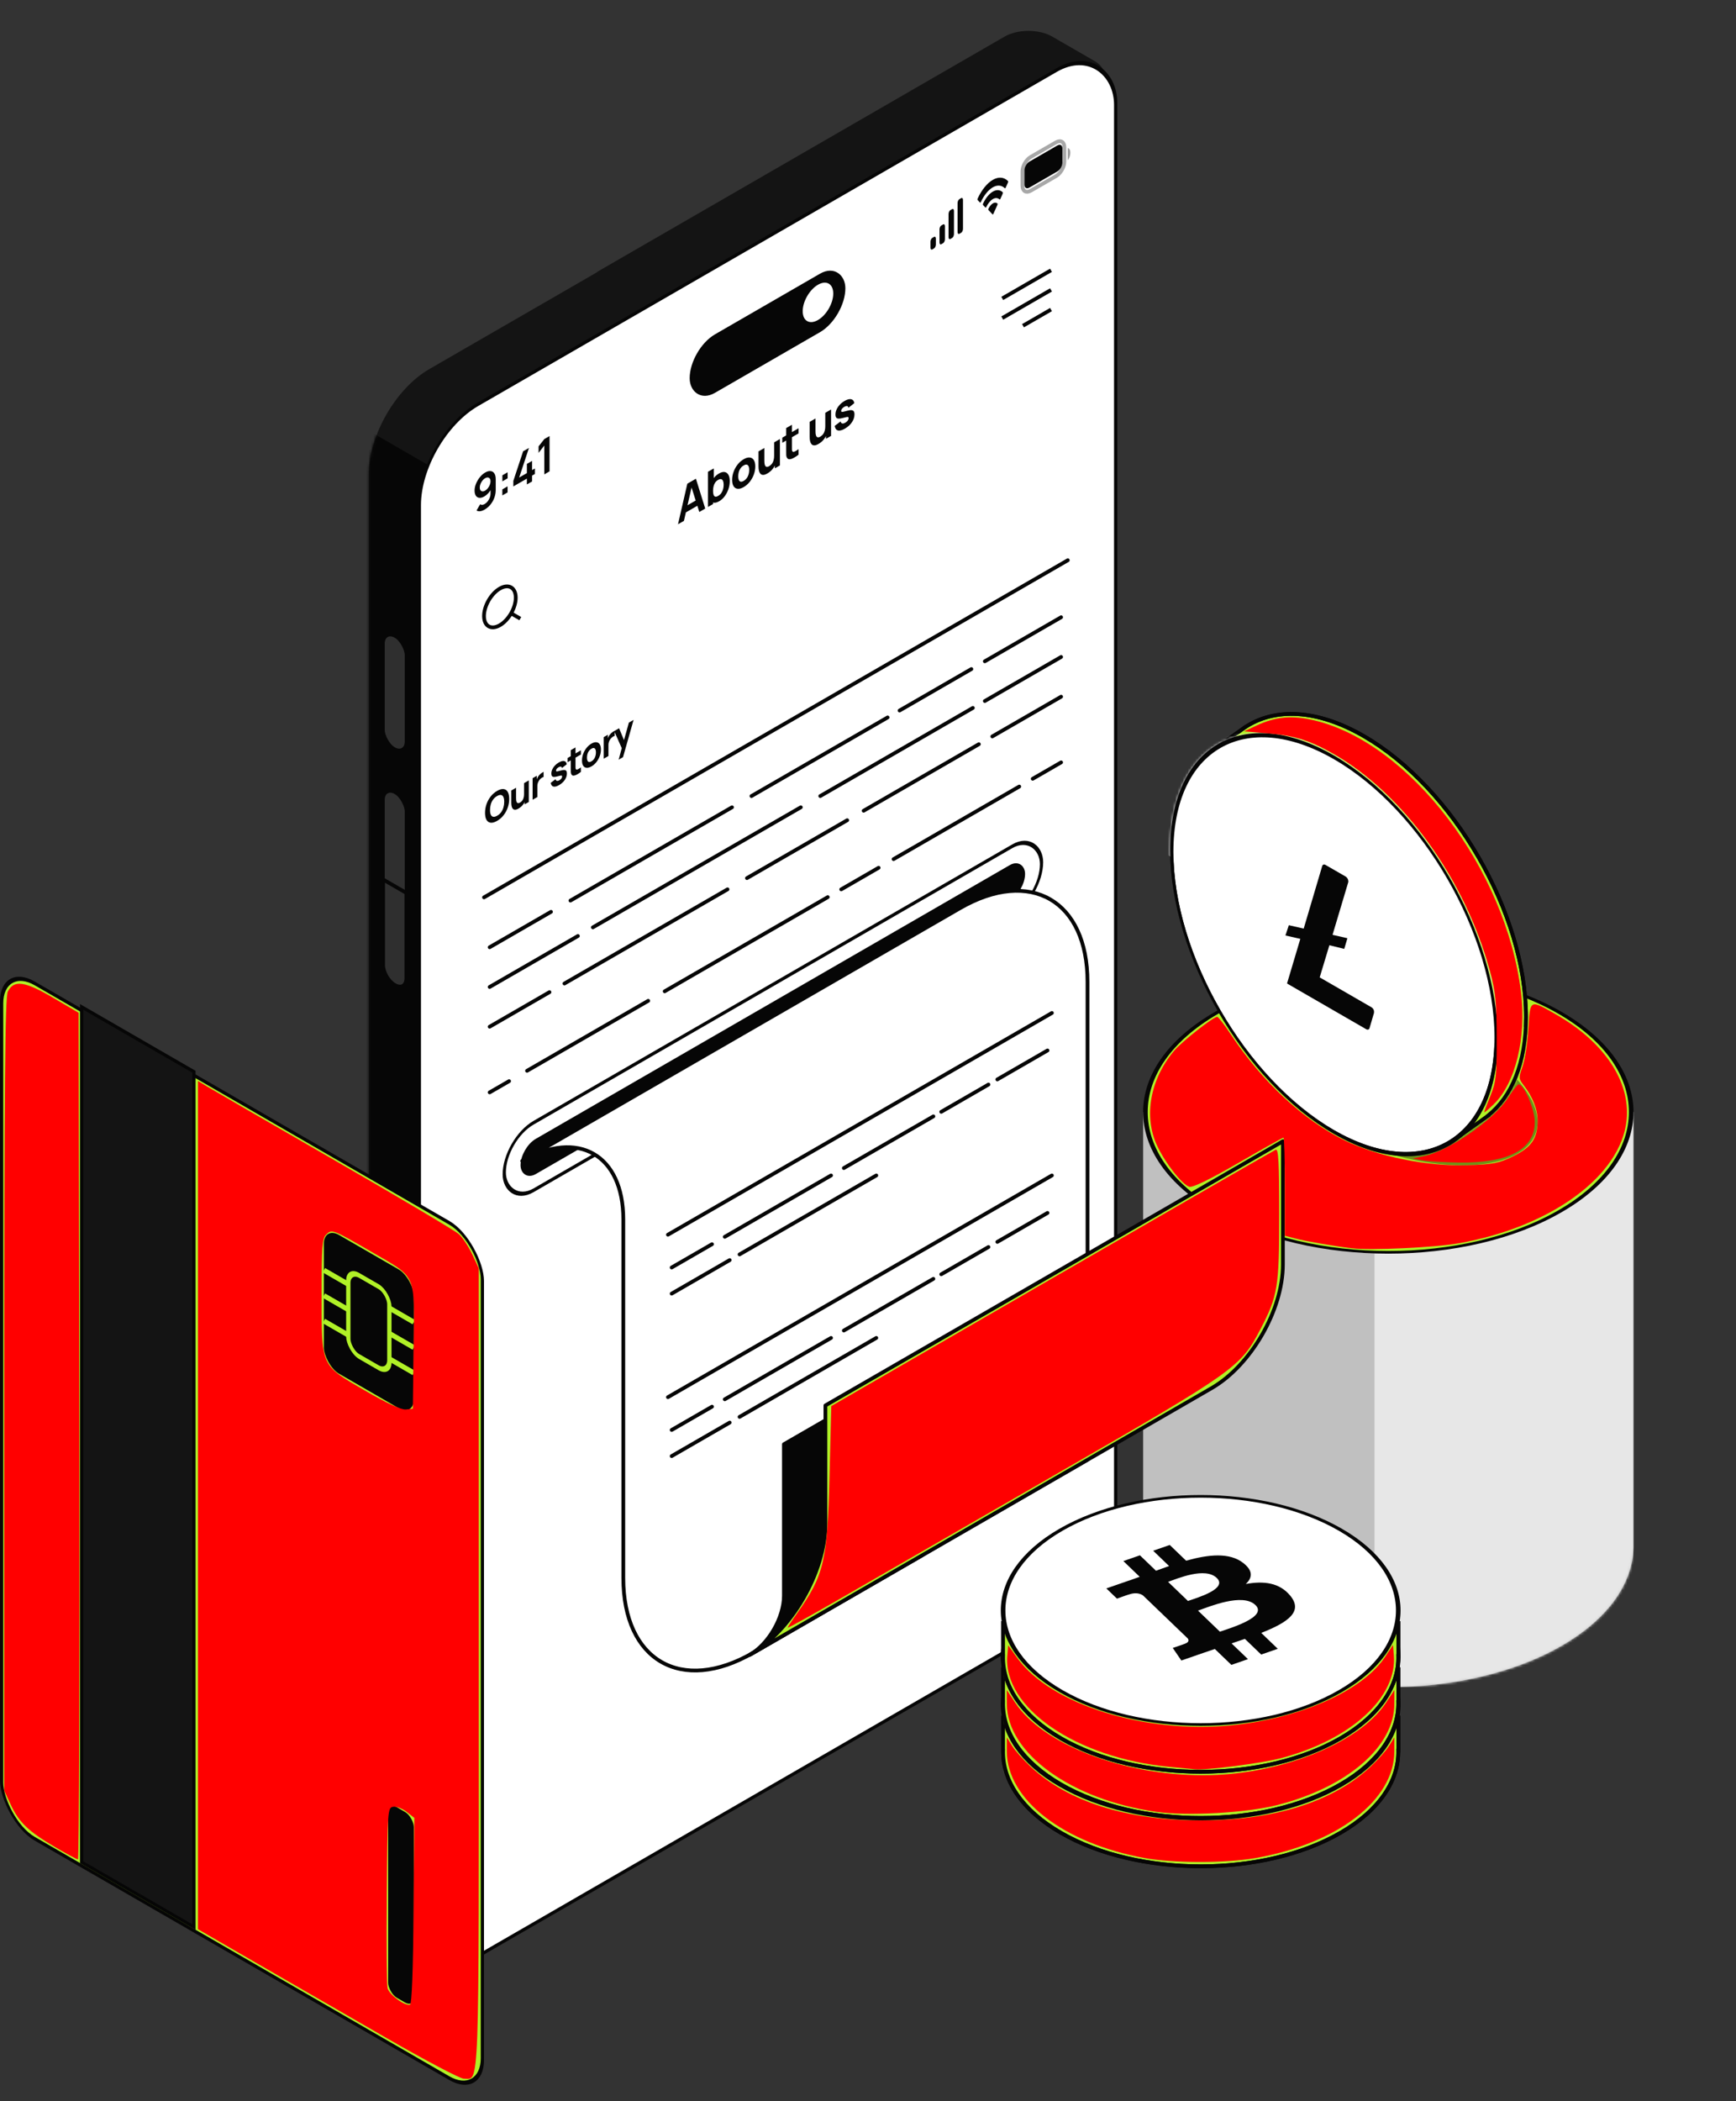 <?xml version="1.0" encoding="UTF-8" standalone="no"?>
<svg
   width="695"
   height="841"
   viewBox="0 0 695 841"
   fill="none"
   version="1.1"
   id="svg517"
   sodipodi:docname="63b59e6b0d2540012ae56cbe_image-story-finantech-x-webflow-template.svg"
   inkscape:version="1.1 (c68e22c387, 2021-05-23)"
   xmlns:inkscape="http://www.inkscape.org/namespaces/inkscape"
   xmlns:sodipodi="http://sodipodi.sourceforge.net/DTD/sodipodi-0.dtd"
   xmlns="http://www.w3.org/2000/svg"
   xmlns:svg="http://www.w3.org/2000/svg">
  <rect x="0" y="0" width="695" height="841" fill="#333333" stroke="none"/>
  <defs
     id="defs521" />
  <sodipodi:namedview
     id="namedview519"
     pagecolor="#ffffff"
     bordercolor="#666666"
     borderopacity="1.0"
     inkscape:pageshadow="2"
     inkscape:pageopacity="0.0"
     inkscape:pagecheckerboard="0"
     showgrid="false"
     inkscape:zoom="0.88941736"
     inkscape:cx="347.98061"
     inkscape:cy="415.44051"
     inkscape:window-width="1920"
     inkscape:window-height="986"
     inkscape:window-x="-11"
     inkscape:window-y="-11"
     inkscape:window-maximized="1"
     inkscape:current-layer="svg517" />
  <path
     fill-rule="evenodd"
     clip-rule="evenodd"
     d="M423.976 43.544V603.785C423.976 619.226 413.135 638.003 399.762 645.724L171.876 777.294C158.503 785.015 147.662 778.756 147.662 763.314L147.662 189.671C147.662 174.229 158.503 155.452 171.876 147.731L238.666 109.17C239.053 108.869 239.483 108.581 239.956 108.309L402.196 14.639C407.457 11.602 415.987 11.602 421.248 14.639L438.118 24.379C443.379 27.417 443.379 32.342 438.118 35.379L423.976 43.544Z"
     fill="#141414"
     id="path266" />
  <mask
     id="mask0_3774_36808"
     style="mask-type:alpha"
     maskUnits="userSpaceOnUse"
     x="147"
     y="10"
     width="281"
     height="773">
    <rect
       x="0.65"
       y="0.375"
       width="321.904"
       height="630.341"
       rx="27.21"
       transform="matrix(0.866 -0.5 2.20305e-08 1 147.749 162.026)"
       fill="#B0F127"
       stroke="#060606"
       stroke-width="1.5"
       id="rect268" />
  </mask>
  <g
     mask="url(#mask0_3774_36808)"
     id="g273">
    <rect
       width="131.855"
       height="596.526"
       transform="matrix(0.866 0.5 -2.20305e-08 1 90.897 139.658)"
       fill="#060606"
       id="rect271" />
  </g>
  <rect
     width="10.756"
     height="45.337"
     rx="5.378"
     transform="matrix(0.866 0.5 -2.20305e-08 1 153.375 251.832)"
     fill="#2F2F2F"
     stroke="#060606"
     stroke-width="1.5"
     id="rect275" />
  <rect
     width="10.756"
     height="77.184"
     rx="5.378"
     transform="matrix(0.866 0.5 -2.20305e-08 1 153.375 314.393)"
     fill="#2F2F2F"
     stroke="#060606"
     stroke-width="1.5"
     id="rect277" />
  <path
     d="M153.375 352.029L162.69 357.407L162.69 391.576C162.69 394.547 160.605 395.75 158.032 394.265V394.265C155.46 392.78 153.375 389.169 153.375 386.198L153.375 352.029Z"
     fill="#2F2F2F"
     stroke="#060606"
     stroke-width="1.5"
     id="path279" />
  <rect
     x="0.65"
     y="0.375"
     width="321.904"
     height="621.133"
     rx="27.21"
     transform="matrix(0.866 -0.5 2.20305e-08 1 167.321 175.315)"
     fill="white"
     stroke="#060606"
     stroke-width="1.5"
     id="rect281" />
  <path
     d="M271.437 209.851L275.166 193.606L278.607 191.62L282.336 203.558L279.963 204.928L276.641 194.418L277.082 194.164L273.81 208.481L271.437 209.851ZM273.675 205.623L273.675 203.138L280.116 199.419L280.116 201.905L273.675 205.623ZM287.938 200.617C287.029 201.143 286.269 201.337 285.659 201.2C285.049 201.063 284.588 200.663 284.277 200.001C283.972 199.335 283.82 198.474 283.82 197.417C283.82 196.36 283.972 195.323 284.277 194.305C284.582 193.288 285.032 192.363 285.625 191.531C286.218 190.699 286.95 190.032 287.82 189.53C288.696 189.024 289.458 188.825 290.108 188.933C290.758 189.041 291.261 189.413 291.616 190.049C291.978 190.675 292.159 191.526 292.159 192.603C292.159 193.66 291.981 194.712 291.625 195.759C291.275 196.802 290.783 197.752 290.15 198.606C289.518 199.461 288.78 200.131 287.938 200.617ZM283.43 202.927L283.43 188.835L285.752 187.495L285.752 194.345L285.464 194.511L285.464 201.752L283.43 202.927ZM287.566 198.464C288.063 198.177 288.47 197.799 288.786 197.329C289.102 196.86 289.337 196.339 289.489 195.768C289.642 195.191 289.718 194.606 289.718 194.012C289.718 193.425 289.639 192.935 289.481 192.544C289.323 192.146 289.077 191.9 288.744 191.805C288.416 191.701 287.995 191.797 287.481 192.094C287.001 192.371 286.611 192.73 286.311 193.17C286.017 193.607 285.803 194.106 285.667 194.668C285.532 195.229 285.464 195.829 285.464 196.468C285.464 197.107 285.532 197.629 285.667 198.034C285.803 198.438 286.023 198.686 286.328 198.778C286.639 198.866 287.051 198.761 287.566 198.464ZM297.734 194.962C296.813 195.493 296.006 195.722 295.311 195.647C294.616 195.572 294.073 195.229 293.683 194.619C293.299 193.999 293.107 193.145 293.107 192.055C293.107 190.953 293.305 189.87 293.7 188.806C294.096 187.736 294.641 186.766 295.336 185.895C296.031 185.024 296.83 184.328 297.734 183.806C298.655 183.274 299.463 183.046 300.158 183.121C300.859 183.193 301.404 183.537 301.794 184.153C302.184 184.763 302.379 185.613 302.379 186.702C302.379 187.798 302.181 188.881 301.785 189.951C301.396 191.011 300.85 191.982 300.15 192.863C299.455 193.734 298.65 194.433 297.734 194.962ZM297.734 192.476C298.475 192.049 299.025 191.444 299.387 190.661C299.754 189.868 299.938 189.018 299.938 188.112C299.938 187.172 299.751 186.529 299.379 186.184C299.011 185.835 298.463 185.871 297.734 186.291C297.232 186.582 296.819 186.95 296.497 187.397C296.175 187.844 295.935 188.345 295.777 188.899C295.624 189.451 295.548 190.033 295.548 190.646C295.548 191.592 295.732 192.24 296.099 192.589C296.472 192.928 297.017 192.89 297.734 192.476ZM307.241 189.493C306.523 189.907 305.939 190.104 305.487 190.085C305.035 190.065 304.682 189.913 304.427 189.63C304.179 189.343 304.001 188.998 303.893 188.597C303.786 188.189 303.721 187.8 303.699 187.428C303.676 187.056 303.665 186.782 303.665 186.606L303.665 180.676L306.004 179.325L306.004 184.316C306.004 184.557 306.015 184.861 306.038 185.226C306.06 185.585 306.131 185.919 306.249 186.229C306.368 186.539 306.56 186.744 306.826 186.845C307.097 186.943 307.478 186.85 307.97 186.567C308.168 186.452 308.379 186.294 308.605 186.092C308.831 185.89 309.043 185.63 309.241 185.314C309.439 184.991 309.6 184.595 309.724 184.125C309.854 183.646 309.919 183.08 309.919 182.427L311.241 182.388C311.241 183.223 311.094 184.091 310.8 184.991C310.507 185.891 310.063 186.738 309.47 187.53C308.882 188.32 308.139 188.974 307.241 189.493ZM310.207 187.467L310.207 183.964L309.919 184.13L309.919 177.065L312.241 175.724L312.241 186.293L310.207 187.467ZM319.693 181.99C319.061 182.492 318.439 182.91 317.829 183.243C317.224 183.579 316.682 183.771 316.202 183.82C315.727 183.859 315.366 183.693 315.117 183.321C314.891 182.969 314.772 182.548 314.761 182.059C314.75 181.563 314.744 180.998 314.744 180.366L314.744 171.343L317.049 170.012L317.049 178.878C317.049 179.289 317.052 179.659 317.058 179.989C317.069 180.309 317.128 180.535 317.236 180.669C317.439 180.923 317.764 180.938 318.21 180.713C318.657 180.488 319.151 180.176 319.693 179.778L319.693 181.99ZM313.185 177.234L313.185 175.179L319.693 171.421L319.693 173.476L313.185 177.234ZM327.717 177.671C326.999 178.085 326.415 178.282 325.963 178.263C325.511 178.243 325.157 178.092 324.903 177.808C324.655 177.521 324.477 177.177 324.369 176.775C324.262 176.368 324.197 175.978 324.174 175.606C324.152 175.234 324.14 174.96 324.14 174.784L324.14 168.854L326.48 167.503L326.48 172.494C326.48 172.735 326.491 173.039 326.513 173.404C326.536 173.763 326.607 174.097 326.725 174.407C326.844 174.717 327.036 174.923 327.302 175.024C327.573 175.122 327.954 175.029 328.446 174.745C328.643 174.631 328.855 174.472 329.081 174.27C329.307 174.068 329.519 173.809 329.717 173.492C329.915 173.169 330.076 172.773 330.2 172.303C330.33 171.824 330.395 171.258 330.395 170.605L331.717 170.566C331.717 171.401 331.57 172.269 331.276 173.169C330.982 174.07 330.539 174.916 329.946 175.709C329.358 176.498 328.615 177.152 327.717 177.671ZM330.683 175.645L330.683 172.142L330.395 172.308L330.395 165.243L332.717 163.902L332.717 174.471L330.683 175.645ZM338.254 171.568C337.101 172.233 336.169 172.471 335.457 172.282C334.751 172.083 334.322 171.476 334.169 170.462L336.525 168.691C336.621 169.131 336.833 169.397 337.161 169.488C337.494 169.576 337.915 169.474 338.423 169.18C338.841 168.939 339.163 168.661 339.389 168.348C339.615 168.029 339.728 167.702 339.728 167.37C339.728 167.161 339.683 167.021 339.593 166.949C339.502 166.871 339.299 166.861 338.983 166.919C338.672 166.975 338.186 167.092 337.525 167.272C336.779 167.481 336.183 167.577 335.737 167.56C335.29 167.544 334.968 167.404 334.771 167.14C334.573 166.869 334.474 166.463 334.474 165.921C334.474 165.243 334.624 164.569 334.923 163.901C335.223 163.225 335.644 162.597 336.186 162.017C336.734 161.426 337.378 160.917 338.118 160.49C338.836 160.076 339.471 159.836 340.025 159.771C340.579 159.706 341.025 159.81 341.364 160.084C341.709 160.355 341.921 160.787 342 161.381L339.644 163.23C339.604 162.862 339.457 162.637 339.203 162.555C338.949 162.473 338.604 162.539 338.169 162.751C337.745 162.963 337.404 163.225 337.144 163.538C336.889 163.848 336.762 164.157 336.762 164.463C336.762 164.646 336.816 164.768 336.923 164.83C337.036 164.889 337.265 164.884 337.61 164.815C337.96 164.744 338.491 164.607 339.203 164.404C339.898 164.212 340.454 164.135 340.873 164.175C341.296 164.204 341.604 164.359 341.796 164.639C341.988 164.913 342.084 165.324 342.084 165.872C342.084 166.955 341.745 168.002 341.067 169.014C340.389 170.025 339.452 170.876 338.254 171.568Z"
     fill="#060606"
     id="path283" />
  <path
     d="M199.021 328.563C198.023 329.139 197.162 329.386 196.437 329.303C195.716 329.218 195.16 328.838 194.767 328.163C194.379 327.486 194.185 326.55 194.185 325.355C194.185 324.161 194.379 323.001 194.767 321.875C195.16 320.747 195.716 319.725 196.437 318.807C197.162 317.887 198.023 317.139 199.021 316.563C200.019 315.987 200.878 315.742 201.598 315.827C202.324 315.91 202.88 316.29 203.268 316.967C203.661 317.642 203.857 318.577 203.857 319.771C203.857 320.966 203.661 322.127 203.268 323.255C202.88 324.381 202.324 325.403 201.598 326.323C200.878 327.241 200.019 327.987 199.021 328.563ZM199.021 326.515C199.654 326.161 200.18 325.699 200.601 325.131C201.021 324.563 201.335 323.921 201.543 323.203C201.755 322.483 201.862 321.723 201.862 320.923C201.862 320.123 201.755 319.491 201.543 319.027C201.335 318.561 201.021 318.286 200.601 318.203C200.18 318.121 199.654 318.257 199.021 318.611C198.388 318.966 197.862 319.427 197.441 319.995C197.021 320.563 196.705 321.207 196.492 321.927C196.284 322.645 196.181 323.403 196.181 324.203C196.181 325.003 196.284 325.637 196.492 326.103C196.705 326.567 197.021 326.841 197.441 326.923C197.862 327.006 198.388 326.87 199.021 326.515ZM207.617 323.617C207.03 323.955 206.552 324.117 206.183 324.101C205.813 324.085 205.525 323.961 205.317 323.729C205.114 323.494 204.968 323.213 204.88 322.885C204.793 322.551 204.74 322.233 204.721 321.929C204.703 321.625 204.693 321.401 204.693 321.257L204.693 316.409L206.606 315.305L206.606 319.385C206.606 319.582 206.615 319.83 206.633 320.129C206.652 320.422 206.709 320.695 206.806 320.949C206.903 321.202 207.061 321.37 207.278 321.453C207.499 321.533 207.811 321.457 208.213 321.225C208.375 321.131 208.548 321.002 208.733 320.837C208.917 320.671 209.09 320.459 209.252 320.201C209.414 319.937 209.545 319.613 209.647 319.229C209.753 318.837 209.806 318.374 209.806 317.841L210.887 317.809C210.887 318.491 210.767 319.201 210.527 319.937C210.287 320.673 209.924 321.365 209.439 322.013C208.959 322.658 208.351 323.193 207.617 323.617ZM210.042 321.961L210.042 319.097L209.806 319.233L209.806 313.457L211.705 312.361L211.705 321.001L210.042 321.961ZM213.233 320.118L213.233 311.478L214.896 310.518L214.896 312.63L214.716 312.462C214.813 312.108 214.942 311.761 215.104 311.422C215.265 311.084 215.464 310.766 215.699 310.47C215.88 310.238 216.076 310.026 216.288 309.834C216.501 309.637 216.72 309.465 216.946 309.318C217.173 309.166 217.399 309.041 217.625 308.942L217.625 310.974C217.418 311.02 217.175 311.136 216.898 311.322C216.625 311.501 216.378 311.716 216.157 311.966C215.935 312.212 215.748 312.477 215.595 312.762C215.443 313.042 215.328 313.338 215.249 313.65C215.171 313.957 215.131 314.276 215.131 314.606L215.131 319.022L213.233 320.118ZM223.825 314.243C222.883 314.787 222.12 314.982 221.538 314.827C220.961 314.664 220.61 314.168 220.485 313.339L222.411 311.891C222.49 312.251 222.663 312.468 222.931 312.543C223.204 312.615 223.548 312.531 223.963 312.291C224.305 312.094 224.568 311.867 224.753 311.611C224.938 311.35 225.03 311.083 225.03 310.811C225.03 310.64 224.993 310.526 224.919 310.467C224.846 310.403 224.679 310.395 224.421 310.443C224.167 310.488 223.769 310.584 223.229 310.731C222.619 310.902 222.132 310.98 221.767 310.967C221.402 310.954 221.139 310.839 220.977 310.623C220.816 310.402 220.735 310.07 220.735 309.627C220.735 309.072 220.857 308.522 221.102 307.975C221.347 307.423 221.691 306.91 222.134 306.435C222.582 305.952 223.109 305.536 223.714 305.187C224.301 304.848 224.82 304.652 225.273 304.599C225.725 304.546 226.09 304.631 226.367 304.855C226.649 305.076 226.822 305.43 226.887 305.915L224.961 307.427C224.929 307.126 224.809 306.942 224.601 306.875C224.393 306.808 224.111 306.862 223.756 307.035C223.409 307.208 223.13 307.423 222.917 307.679C222.709 307.932 222.605 308.184 222.605 308.435C222.605 308.584 222.649 308.684 222.737 308.735C222.829 308.783 223.017 308.779 223.298 308.723C223.585 308.664 224.019 308.552 224.601 308.387C225.169 308.23 225.624 308.167 225.966 308.199C226.312 308.223 226.564 308.35 226.721 308.579C226.878 308.803 226.956 309.139 226.956 309.587C226.956 310.472 226.679 311.328 226.125 312.155C225.571 312.982 224.804 313.678 223.825 314.243ZM232.56 308.96C232.043 309.37 231.535 309.712 231.036 309.984C230.542 310.258 230.098 310.416 229.706 310.456C229.318 310.488 229.022 310.352 228.819 310.048C228.634 309.76 228.537 309.416 228.528 309.016C228.519 308.61 228.514 308.149 228.514 307.632L228.514 300.256L230.399 299.168L230.399 306.416C230.399 306.752 230.401 307.054 230.406 307.324C230.415 307.585 230.463 307.77 230.551 307.88C230.717 308.088 230.983 308.1 231.348 307.916C231.713 307.732 232.117 307.477 232.56 307.152L232.56 308.96ZM227.239 305.072L227.239 303.392L232.56 300.32L232.56 302L227.239 305.072ZM236.781 306.763C236.028 307.198 235.367 307.384 234.799 307.323C234.231 307.262 233.788 306.982 233.469 306.483C233.155 305.976 232.998 305.278 232.998 304.387C232.998 303.486 233.16 302.6 233.483 301.731C233.806 300.856 234.252 300.063 234.82 299.351C235.388 298.639 236.042 298.07 236.781 297.643C237.534 297.208 238.194 297.022 238.762 297.083C239.335 297.142 239.781 297.423 240.099 297.927C240.418 298.426 240.577 299.12 240.577 300.011C240.577 300.907 240.416 301.792 240.092 302.667C239.774 303.534 239.328 304.327 238.755 305.047C238.187 305.759 237.529 306.331 236.781 306.763ZM236.781 304.731C237.386 304.382 237.836 303.887 238.132 303.247C238.432 302.599 238.582 301.904 238.582 301.163C238.582 300.395 238.43 299.87 238.125 299.587C237.825 299.302 237.376 299.331 236.781 299.675C236.37 299.912 236.032 300.214 235.769 300.579C235.506 300.944 235.31 301.354 235.18 301.807C235.056 302.258 234.993 302.734 234.993 303.235C234.993 304.008 235.143 304.538 235.444 304.823C235.748 305.1 236.194 305.07 236.781 304.731ZM241.693 303.687L241.693 295.047L243.356 294.087L243.356 296.199L243.175 296.031C243.272 295.676 243.402 295.33 243.563 294.991C243.725 294.652 243.924 294.335 244.159 294.039C244.339 293.807 244.536 293.595 244.748 293.403C244.961 293.206 245.18 293.034 245.406 292.887C245.633 292.735 245.859 292.61 246.085 292.511L246.085 294.543C245.877 294.588 245.635 294.704 245.358 294.891C245.085 295.07 244.838 295.284 244.616 295.535C244.395 295.78 244.208 296.046 244.055 296.331C243.903 296.611 243.787 296.907 243.709 297.219C243.63 297.526 243.591 297.844 243.591 298.175L243.591 302.591L241.693 303.687ZM247.681 304.07L249.122 298.662L249.149 299.99L245.893 292.622L247.847 291.494L250.036 296.774L249.593 297.03L251.768 289.23L253.653 288.142L249.426 303.062L247.681 304.07Z"
     fill="#060606"
     id="path285" />
  <path
     d="M200.123 250.245C203.633 248.219 206.479 243.29 206.479 239.236C206.479 235.183 203.633 233.54 200.123 235.567C196.612 237.593 193.767 242.522 193.767 246.576C193.767 250.629 196.612 252.272 200.123 250.245Z"
     stroke="#060606"
     stroke-width="1.5"
     stroke-linecap="round"
     stroke-linejoin="round"
     id="path287" />
  <path
     d="M204.617 245.502L208.295 247.625"
     stroke="#060606"
     stroke-width="1.5"
     stroke-linejoin="round"
     id="path289" />
  <path
     d="M401.254 119.445L420.769 108.178"
     stroke="#060606"
     stroke-width="1.5"
     id="path291" />
  <path
     d="M401.254 127.309L420.769 116.041"
     stroke="#060606"
     stroke-width="1.5"
     id="path293" />
  <path
     d="M409.556 130.379L420.769 123.905"
     stroke="#060606"
     stroke-width="1.5"
     id="path295" />
  <rect
     x="0.65"
     y="0.375"
     width="70.484"
     height="21.912"
     rx="10.956"
     transform="matrix(0.866 -0.5 2.20305e-08 1 276.189 140.004)"
     fill="#060606"
     stroke="#060606"
     stroke-width="1.5"
     id="rect297" />
  <circle
     r="7.062"
     transform="matrix(0.866 -0.5 2.20305e-08 1 327.474 121.031)"
     fill="white"
     id="circle299" />
  <path
     d="M194.23 189.14C195.03 188.679 195.749 188.482 196.39 188.551C197.03 188.613 197.535 188.924 197.903 189.484C198.277 190.034 198.464 190.809 198.464 191.81L198.464 196.12C198.464 197.187 198.277 198.228 197.903 199.242C197.535 200.247 197.016 201.158 196.347 201.976C195.679 202.794 194.896 203.462 194.001 203.979C193.383 204.336 192.799 204.552 192.249 204.627C191.7 204.696 191.207 204.601 190.77 204.342L192.241 201.834C192.462 202.001 192.726 202.081 193.032 202.074C193.343 202.058 193.666 201.953 194.001 201.76C194.477 201.485 194.894 201.117 195.251 200.656C195.608 200.188 195.885 199.69 196.084 199.164C196.282 198.63 196.381 198.125 196.381 197.647L196.381 195.301L196.747 195.561C196.401 196.232 195.982 196.843 195.489 197.397C194.996 197.943 194.477 198.373 193.933 198.687C193.168 199.129 192.487 199.319 191.892 199.257C191.303 199.191 190.838 198.91 190.498 198.413C190.164 197.905 189.996 197.21 189.996 196.326C189.996 195.443 190.189 194.533 190.575 193.597C190.96 192.655 191.473 191.789 192.113 191.001C192.76 190.202 193.465 189.582 194.23 189.14ZM194.23 191.398C193.834 191.627 193.471 191.948 193.142 192.36C192.813 192.773 192.553 193.224 192.36 193.715C192.167 194.199 192.071 194.671 192.071 195.129C192.071 195.587 192.164 195.952 192.351 196.223C192.544 196.492 192.802 196.644 193.125 196.68C193.454 196.713 193.817 196.614 194.213 196.385C194.61 196.156 194.973 195.836 195.302 195.423C195.63 195.011 195.891 194.559 196.084 194.068C196.282 193.574 196.381 193.098 196.381 192.64C196.381 192.195 196.285 191.842 196.092 191.58C195.9 191.311 195.639 191.158 195.31 191.118C194.987 191.076 194.627 191.169 194.23 191.398ZM201.11 198.304L201.11 195.879L203.21 194.666L203.21 197.091L201.11 198.304ZM201.127 192.669L201.127 190.244L203.227 189.031L203.227 191.456L201.127 192.669ZM210.935 193.908L210.935 191.571L205.51 194.703L205.51 192.494L209.43 180.64L211.768 179.29L207.848 191.144L210.935 189.362L210.935 185.681L213.009 184.483L213.009 188.165L214.157 187.502L214.157 189.711L213.009 190.374L213.009 192.71L210.935 193.908ZM217.913 189.879L217.913 178.324L215.618 181.269L215.618 178.658L217.913 175.742L220.005 174.534L220.005 188.671L217.913 189.879Z"
     fill="#060606"
     id="path301" />
  <path
     opacity="0.35"
     d="M412.682 62.799L422.764 56.978C424.615 55.91 426.115 56.776 426.115 58.913L426.115 64.688C426.115 66.826 424.615 69.424 422.764 70.493L412.682 76.314C410.831 77.383 409.33 76.516 409.33 74.379L409.33 68.604C409.33 66.467 410.831 63.868 412.682 62.799Z"
     stroke="#060606"
     stroke-width="1.5"
     id="path303" />
  <path
     opacity="0.4"
     d="M427.489 59.275L427.489 64.15C428.103 63.382 428.503 62.191 428.503 61.127C428.503 60.063 428.103 59.334 427.489 59.275"
     fill="#060606"
     id="path305" />
  <path
     d="M410.128 68.144C410.128 66.868 411.024 65.317 412.128 64.679L423.318 58.219C424.423 57.581 425.319 58.098 425.319 59.374L425.319 65.148C425.319 66.424 424.423 67.975 423.318 68.613L412.128 75.074C411.024 75.712 410.128 75.195 410.128 73.919L410.128 68.144Z"
     fill="#060606"
     id="path307" />
  <path
     fill-rule="evenodd"
     clip-rule="evenodd"
     d="M397.467 74.975C399.252 73.946 400.968 74.072 402.261 75.329C402.358 75.428 402.514 75.336 402.61 75.123L403.54 73.055C403.589 72.947 403.616 72.824 403.616 72.712C403.615 72.6 403.587 72.508 403.538 72.458C400.144 69.116 394.79 72.208 391.396 79.468C391.347 79.575 391.319 79.699 391.318 79.811C391.318 79.924 391.345 80.016 391.393 80.068L392.325 81.061C392.42 81.163 392.576 81.076 392.673 80.864C393.967 78.114 395.683 76.006 397.467 74.975ZM397.494 79.677C398.474 79.111 399.419 79.159 400.146 79.811C400.244 79.907 400.399 79.814 400.495 79.603L401.424 77.535C401.473 77.426 401.501 77.302 401.5 77.189C401.499 77.076 401.471 76.984 401.421 76.935C399.208 74.858 395.781 76.836 393.568 81.468C393.518 81.576 393.49 81.7 393.489 81.814C393.488 81.928 393.516 82.021 393.565 82.073L394.494 83.067C394.59 83.168 394.745 83.082 394.843 82.873C395.569 81.382 396.514 80.243 397.494 79.677ZM399.383 81.671C399.385 81.784 399.357 81.909 399.308 82.017L397.699 85.591C397.652 85.696 397.588 85.777 397.521 85.816C397.454 85.854 397.39 85.848 397.342 85.797L395.734 84.081C395.684 84.03 395.657 83.936 395.658 83.822C395.66 83.707 395.69 83.582 395.742 83.477C396.769 81.468 398.273 80.599 399.3 81.422C399.352 81.468 399.382 81.559 399.383 81.671Z"
     fill="#060606"
     id="path309" />
  <path
     d="M379.744 85.687C379.744 85.049 380.068 84.345 380.468 84.114L381.191 83.697C381.591 83.466 381.915 83.796 381.915 84.434L381.915 93.674C381.915 94.312 381.591 95.016 381.191 95.247L380.468 95.664C380.068 95.895 379.744 95.565 379.744 94.927L379.744 85.687Z"
     fill="#060606"
     id="path311" />
  <path
     d="M383.361 81.289C383.361 80.651 383.685 79.947 384.085 79.716L384.808 79.299C385.207 79.068 385.531 79.398 385.531 80.036L385.531 91.586C385.531 92.224 385.207 92.928 384.808 93.158L384.085 93.576C383.685 93.807 383.361 93.477 383.361 92.839L383.361 81.289Z"
     fill="#060606"
     id="path313" />
  <path
     d="M376.128 91.818C376.128 91.18 376.451 90.476 376.851 90.245L377.574 89.827C377.974 89.597 378.298 89.927 378.298 90.565L378.298 95.762C378.298 96.4 377.974 97.104 377.574 97.335L376.851 97.752C376.451 97.983 376.128 97.653 376.128 97.015L376.128 91.818Z"
     fill="#060606"
     id="path315" />
  <path
     d="M372.511 96.793C372.511 96.155 372.835 95.451 373.234 95.221L373.957 94.803C374.357 94.572 374.681 94.903 374.681 95.54L374.681 97.85C374.681 98.488 374.357 99.192 373.957 99.423L373.234 99.841C372.835 100.071 372.511 99.741 372.511 99.103L372.511 96.793Z"
     fill="#060606"
     id="path317" />
  <rect
     width="248.378"
     height="27.044"
     rx="13.522"
     transform="matrix(0.866 -0.5 2.20305e-08 1 201.88 456.158)"
     fill="white"
     stroke="#060606"
     stroke-width="1.5"
     id="rect319" />
  <rect
     width="231.736"
     height="12.595"
     rx="6.297"
     transform="matrix(0.866 -0.5 2.20305e-08 1 209.051 459.73)"
     fill="#060606"
     stroke="#060606"
     stroke-width="1.5"
     id="rect321" />
  <path
     fill-rule="evenodd"
     clip-rule="evenodd"
     d="M653.965 445.107H457.656V617.741C457.639 618.345 457.639 618.949 457.656 619.552V619.689H457.66C458.108 633.844 467.686 647.92 486.394 658.721C524.729 680.854 586.882 680.854 625.216 658.721C643.924 647.92 653.503 633.844 653.951 619.689H653.965V619.05C653.968 618.781 653.968 618.512 653.965 618.243V445.107Z"
     fill="#C0C0C0"
     id="path323" />
  <mask
     id="mask1_3774_36808"
     style="mask-type:alpha"
     maskUnits="userSpaceOnUse"
     x="457"
     y="445"
     width="197"
     height="231">
    <path
       fill-rule="evenodd"
       clip-rule="evenodd"
       d="M653.964 445.109H457.655V617.743C457.638 618.347 457.638 618.951 457.655 619.554V619.691H457.659C458.107 633.846 467.685 647.922 486.394 658.723C524.728 680.856 586.881 680.856 625.215 658.723C643.923 647.922 653.502 633.846 653.95 619.691H653.964V619.052C653.967 618.783 653.967 618.514 653.964 618.245V445.109Z"
       fill="#5148E5"
       id="path325" />
  </mask>
  <g
     mask="url(#mask1_3774_36808)"
     id="g330">
    <rect
       x="550.297"
       y="81.633"
       width="103.672"
       height="593.693"
       fill="#E7E7E7"
       id="rect328" />
  </g>
  <circle
     r="79.399"
     transform="matrix(0.866 -0.5 0.866 0.5 555.803 445.109)"
     fill="#B0F127"
     stroke="#060606"
     stroke-width="1.5"
     id="circle332" />
  <ellipse
     opacity="0.4"
     rx="54.875"
     ry="33.324"
     transform="matrix(0.866 0.5 -0.866 0.5 559.932 434.338)"
     fill="#060606"
     id="ellipse334" />
  <path
     fill-rule="evenodd"
     clip-rule="evenodd"
     d="M595.749 446.502C605.22 438.941 610.924 425.431 610.924 407.09C610.924 365.684 581.855 315.334 545.996 294.631C527.119 283.733 510.124 283.222 498.261 291.224L498.256 291.217L497.962 291.428C497.698 291.61 497.437 291.797 497.179 291.987L485.673 300.211L487.524 303.214C483.388 310.691 481.068 320.422 481.068 332.117C481.068 373.524 510.138 423.873 545.996 444.576C558.446 451.764 570.077 454.433 579.958 453.122L581.972 456.388L595.783 446.557L595.749 446.502Z"
     fill="#B0F127"
     id="path336" />
  <path
     d="M595.749 446.502L595.281 445.916L594.758 446.333L595.114 446.901L595.749 446.502ZM545.996 294.631L546.371 293.982L546.371 293.982L545.996 294.631ZM498.261 291.224L497.625 291.623L498.037 292.279L498.68 291.846L498.261 291.224ZM498.256 291.217L498.892 290.818L498.468 290.144L497.82 290.607L498.256 291.217ZM497.962 291.428L498.388 292.045L498.398 292.038L497.962 291.428ZM497.179 291.987L497.615 292.598L497.624 292.591L497.179 291.987ZM485.673 300.211L485.237 299.601L484.667 300.008L485.034 300.605L485.673 300.211ZM487.524 303.214L488.18 303.577L488.393 303.193L488.163 302.82L487.524 303.214ZM545.996 444.576L546.371 443.926L546.371 443.926L545.996 444.576ZM579.958 453.122L580.596 452.728L580.341 452.315L579.859 452.379L579.958 453.122ZM581.972 456.388L581.333 456.782L581.754 457.464L582.407 456.999L581.972 456.388ZM595.783 446.557L596.218 447.168L596.795 446.758L596.419 446.158L595.783 446.557ZM610.174 407.09C610.174 425.29 604.516 438.544 595.281 445.916L596.217 447.088C605.925 439.339 611.674 425.573 611.674 407.09H610.174ZM545.621 295.281C563.41 305.551 579.556 323.205 591.258 343.472C602.959 363.739 610.174 386.549 610.174 407.09H611.674C611.674 386.224 604.355 363.157 592.557 342.722C580.759 322.287 564.441 304.415 546.371 293.982L545.621 295.281ZM498.68 291.846C510.22 284.063 526.888 284.465 545.621 295.281L546.371 293.982C527.351 283 510.028 282.382 497.841 290.602L498.68 291.846ZM498.896 290.825L498.892 290.818L497.621 291.616L497.625 291.623L498.896 290.825ZM497.82 290.607L497.526 290.818L498.398 292.038L498.693 291.827L497.82 290.607ZM497.624 292.591C497.876 292.405 498.131 292.223 498.388 292.045L497.535 290.811C497.265 290.998 496.998 291.189 496.733 291.384L497.624 292.591ZM496.743 291.377L485.237 299.601L486.109 300.821L497.615 292.598L496.743 291.377ZM485.034 300.605L486.886 303.608L488.163 302.82L486.311 299.818L485.034 300.605ZM481.818 332.117C481.818 320.517 484.119 310.918 488.18 303.577L486.868 302.851C482.656 310.464 480.318 320.327 480.318 332.117H481.818ZM546.371 443.926C528.583 433.656 512.436 416.003 500.735 395.735C489.034 375.468 481.818 352.658 481.818 332.117H480.318C480.318 352.983 487.638 376.051 499.436 396.485C511.234 416.92 527.551 434.793 545.621 445.225L546.371 443.926ZM579.859 452.379C570.187 453.662 558.722 451.057 546.371 443.926L545.621 445.225C558.17 452.47 569.968 455.204 580.056 453.866L579.859 452.379ZM579.319 453.516L581.333 456.782L582.61 455.995L580.596 452.728L579.319 453.516ZM582.407 456.999L596.218 447.168L595.348 445.946L581.537 455.777L582.407 456.999ZM596.419 446.158L596.384 446.103L595.114 446.901L595.148 446.956L596.419 446.158Z"
     fill="#060606"
     id="path338" />
  <mask
     id="mask2_3774_36808"
     style="mask-type:alpha"
     maskUnits="userSpaceOnUse"
     x="480"
     y="285"
     width="132"
     height="173">
    <path
       fill-rule="evenodd"
       clip-rule="evenodd"
       d="M595.749 446.498C605.22 438.937 610.924 425.427 610.924 407.086C610.924 365.68 581.855 315.33 545.996 294.627C527.119 283.729 510.124 283.219 498.261 291.22L498.256 291.213L497.962 291.424C497.698 291.606 497.437 291.793 497.179 291.983L485.673 300.207L487.524 303.21C483.388 310.687 481.068 320.418 481.068 332.114C481.068 373.52 510.138 423.869 545.996 444.572C558.446 451.76 570.077 454.429 579.958 453.118L581.972 456.384L595.783 446.553L595.749 446.498Z"
       fill="#B0F127"
       id="path340" />
    <path
       d="M595.749 446.498L595.281 445.912L594.758 446.329L595.114 446.897L595.749 446.498ZM545.996 294.627L546.371 293.978L546.371 293.978L545.996 294.627ZM498.261 291.22L497.625 291.619L498.037 292.275L498.68 291.842L498.261 291.22ZM498.256 291.213L498.892 290.814L498.468 290.14L497.82 290.603L498.256 291.213ZM497.962 291.424L498.388 292.041L498.398 292.034L497.962 291.424ZM497.179 291.983L497.615 292.594L497.624 292.587L497.179 291.983ZM485.673 300.207L485.237 299.597L484.667 300.005L485.034 300.601L485.673 300.207ZM487.524 303.21L488.18 303.573L488.393 303.189L488.163 302.816L487.524 303.21ZM545.996 444.572L546.371 443.922L546.371 443.922L545.996 444.572ZM579.958 453.118L580.596 452.725L580.341 452.311L579.859 452.375L579.958 453.118ZM581.972 456.384L581.333 456.778L581.754 457.46L582.407 456.995L581.972 456.384ZM595.783 446.553L596.218 447.164L596.795 446.754L596.419 446.154L595.783 446.553ZM610.174 407.086C610.174 425.286 604.516 438.54 595.281 445.912L596.217 447.084C605.925 439.335 611.674 425.569 611.674 407.086H610.174ZM545.621 295.277C563.41 305.547 579.556 323.201 591.258 343.468C602.959 363.735 610.174 386.545 610.174 407.086H611.674C611.674 386.22 604.355 363.153 592.557 342.718C580.759 322.283 564.441 304.411 546.371 293.978L545.621 295.277ZM498.68 291.842C510.22 284.059 526.888 284.461 545.621 295.277L546.371 293.978C527.351 282.996 510.028 282.378 497.841 290.598L498.68 291.842ZM498.896 290.821L498.892 290.814L497.621 291.612L497.625 291.619L498.896 290.821ZM497.82 290.603L497.526 290.814L498.398 292.034L498.693 291.823L497.82 290.603ZM497.624 292.587C497.876 292.401 498.131 292.219 498.388 292.041L497.535 290.807C497.265 290.994 496.998 291.185 496.733 291.38L497.624 292.587ZM496.743 291.373L485.237 299.597L486.109 300.817L497.615 292.594L496.743 291.373ZM485.034 300.601L486.886 303.604L488.163 302.816L486.311 299.814L485.034 300.601ZM481.818 332.114C481.818 320.513 484.119 310.914 488.18 303.573L486.868 302.847C482.656 310.46 480.318 320.323 480.318 332.114H481.818ZM546.371 443.922C528.583 433.652 512.436 415.999 500.735 395.731C489.034 375.464 481.818 352.654 481.818 332.114H480.318C480.318 352.979 487.638 376.047 499.436 396.481C511.234 416.916 527.551 434.789 545.621 445.222L546.371 443.922ZM579.859 452.375C570.187 453.658 558.722 451.053 546.371 443.922L545.621 445.222C558.17 452.467 569.968 455.2 580.056 453.862L579.859 452.375ZM579.319 453.512L581.333 456.778L582.61 455.991L580.596 452.725L579.319 453.512ZM582.407 456.995L596.218 447.164L595.348 445.942L581.537 455.773L582.407 456.995ZM596.419 446.154L596.384 446.099L595.114 446.897L595.148 446.952L596.419 446.154Z"
       fill="#060606"
       id="path342" />
  </mask>
  <g
     mask="url(#mask2_3774_36808)"
     id="g347">
    <rect
       width="158.597"
       height="68.194"
       transform="matrix(0.866 -0.5 2.70279e-08 1 551.126 445.006)"
       fill="#B0F127"
       id="rect345" />
  </g>
  <path
     d="M595.749 446.502L595.281 445.916L594.758 446.333L595.114 446.901L595.749 446.502ZM545.996 294.631L546.371 293.982L546.371 293.982L545.996 294.631ZM498.261 291.224L497.625 291.623L498.037 292.279L498.68 291.846L498.261 291.224ZM498.256 291.217L498.892 290.818L498.468 290.144L497.82 290.607L498.256 291.217ZM497.962 291.428L498.388 292.045L498.398 292.038L497.962 291.428ZM497.179 291.987L497.615 292.598L497.624 292.591L497.179 291.987ZM485.673 300.211L485.237 299.601L484.667 300.008L485.034 300.605L485.673 300.211ZM487.524 303.214L488.18 303.577L488.393 303.193L488.163 302.82L487.524 303.214ZM545.996 444.576L546.371 443.926L546.371 443.926L545.996 444.576ZM579.958 453.122L580.596 452.728L580.341 452.315L579.859 452.379L579.958 453.122ZM581.972 456.388L581.333 456.782L581.754 457.464L582.407 456.999L581.972 456.388ZM595.783 446.557L596.218 447.168L596.795 446.758L596.419 446.158L595.783 446.557ZM610.174 407.09C610.174 425.29 604.516 438.544 595.281 445.916L596.217 447.088C605.925 439.339 611.674 425.573 611.674 407.09H610.174ZM545.621 295.281C563.41 305.551 579.556 323.205 591.258 343.472C602.959 363.739 610.174 386.549 610.174 407.09H611.674C611.674 386.224 604.355 363.157 592.557 342.722C580.759 322.287 564.441 304.415 546.371 293.982L545.621 295.281ZM498.68 291.846C510.22 284.063 526.888 284.465 545.621 295.281L546.371 293.982C527.351 283 510.028 282.382 497.841 290.602L498.68 291.846ZM498.896 290.825L498.892 290.818L497.621 291.616L497.625 291.623L498.896 290.825ZM497.82 290.607L497.526 290.818L498.398 292.038L498.693 291.827L497.82 290.607ZM497.624 292.591C497.876 292.405 498.131 292.223 498.388 292.045L497.535 290.811C497.265 290.998 496.998 291.189 496.733 291.384L497.624 292.591ZM496.743 291.377L485.237 299.601L486.109 300.821L497.615 292.598L496.743 291.377ZM485.034 300.605L486.886 303.608L488.163 302.82L486.311 299.818L485.034 300.605ZM481.818 332.117C481.818 320.517 484.119 310.918 488.18 303.577L486.868 302.851C482.656 310.464 480.318 320.327 480.318 332.117H481.818ZM546.371 443.926C528.583 433.656 512.436 416.003 500.735 395.735C489.034 375.468 481.818 352.658 481.818 332.117H480.318C480.318 352.983 487.638 376.051 499.436 396.485C511.234 416.92 527.551 434.793 545.621 445.225L546.371 443.926ZM579.859 452.379C570.187 453.662 558.722 451.057 546.371 443.926L545.621 445.225C558.17 452.47 569.968 455.204 580.056 453.866L579.859 452.379ZM579.319 453.516L581.333 456.782L582.61 455.995L580.596 452.728L579.319 453.516ZM582.407 456.999L596.218 447.168L595.348 445.946L581.537 455.777L582.407 456.999ZM596.419 446.158L596.384 446.103L595.114 446.901L595.148 446.956L596.419 446.158Z"
     fill="#060606"
     id="path349" />
  <circle
     r="74.972"
     transform="matrix(0.866 0.5 -2.70279e-08 1 534.043 378.113)"
     fill="white"
     stroke="#060606"
     stroke-width="1.5"
     id="circle351" />
  <mask
     id="mask3_3774_36808"
     style="mask-type:alpha"
     maskUnits="userSpaceOnUse"
     x="468"
     y="293"
     width="132"
     height="170">
    <circle
       r="74.972"
       transform="matrix(0.866 0.5 -2.70279e-08 1 534.043 378.113)"
       fill="white"
       stroke="#060606"
       stroke-width="1.5"
       id="circle353" />
  </mask>
  <g
     mask="url(#mask3_3774_36808)"
     id="g362">
    <rect
       width="158.597"
       height="85.049"
       transform="matrix(0.866 0.5 2.70279e-08 -1 465.122 340.859)"
       fill="white"
       id="rect356" />
    <circle
       r="74.972"
       transform="matrix(0.866 0.5 -2.70279e-08 1 534.043 378.113)"
       stroke="#060606"
       stroke-width="1.5"
       id="circle358" />
    <path
       d="M549.083 403.187L528.335 391.209L532.214 378.344L538.167 379.803L539.43 375.532L533.477 374.178L539.791 353.033L539.791 352.72C539.791 351.991 539.34 351.21 538.709 350.845L530.68 346.21C530.049 345.845 529.507 346.054 529.327 346.679L521.93 371.678L515.976 370.324L514.623 374.438L520.577 375.792L515.255 393.656L546.918 411.937C547.549 412.302 548.09 412.093 548.271 411.573L550.075 405.427L550.075 405.114C550.165 404.333 549.714 403.552 549.083 403.187V403.187Z"
       fill="#060606"
       id="path360" />
  </g>
  <path
     d="M384.282 363.535L209.058 464.701C231.413 451.794 249.536 462.257 249.536 488.071L249.536 631.559C249.536 664.696 272.8 678.128 301.497 661.559L435.378 584.263L435.378 393.035C435.378 360.45 412.502 347.243 384.282 363.535Z"
     fill="white"
     stroke="#060606"
     stroke-width="1.5"
     stroke-linejoin="round"
     id="path364" />
  <path
     d="M421.12 405.457L267.408 494.203"
     stroke="#060606"
     stroke-width="1.5"
     stroke-miterlimit="10"
     stroke-linecap="round"
     stroke-linejoin="round"
     id="path366" />
  <path
     d="M421.12 470.488L267.408 559.234"
     stroke="#060606"
     stroke-width="1.5"
     stroke-miterlimit="10"
     stroke-linecap="round"
     stroke-linejoin="round"
     id="path368" />
  <path
     d="M285.046 498.008L268.898 507.331"
     stroke="#060606"
     stroke-width="1.5"
     stroke-miterlimit="10"
     stroke-linecap="round"
     stroke-linejoin="round"
     id="path370" />
  <path
     d="M285.046 563.039L268.898 572.362"
     stroke="#060606"
     stroke-width="1.5"
     stroke-miterlimit="10"
     stroke-linecap="round"
     stroke-linejoin="round"
     id="path372" />
  <path
     d="M332.706 470.488L290.164 495.05"
     stroke="#060606"
     stroke-width="1.5"
     stroke-miterlimit="10"
     stroke-linecap="round"
     stroke-linejoin="round"
     id="path374" />
  <path
     d="M332.706 535.52L290.164 560.081"
     stroke="#060606"
     stroke-width="1.5"
     stroke-miterlimit="10"
     stroke-linecap="round"
     stroke-linejoin="round"
     id="path376" />
  <path
     d="M373.676 446.836L337.828 467.532"
     stroke="#060606"
     stroke-width="1.5"
     stroke-miterlimit="10"
     stroke-linecap="round"
     stroke-linejoin="round"
     id="path378" />
  <path
     d="M373.676 511.867L337.828 532.564"
     stroke="#060606"
     stroke-width="1.5"
     stroke-miterlimit="10"
     stroke-linecap="round"
     stroke-linejoin="round"
     id="path380" />
  <path
     d="M395.729 434.102L376.821 445.018"
     stroke="#060606"
     stroke-width="1.5"
     stroke-miterlimit="10"
     stroke-linecap="round"
     stroke-linejoin="round"
     id="path382" />
  <path
     d="M395.729 499.133L376.821 510.049"
     stroke="#060606"
     stroke-width="1.5"
     stroke-miterlimit="10"
     stroke-linecap="round"
     stroke-linejoin="round"
     id="path384" />
  <path
     d="M419.363 420.457L399.274 432.056"
     stroke="#060606"
     stroke-width="1.5"
     stroke-miterlimit="10"
     stroke-linecap="round"
     stroke-linejoin="round"
     id="path386" />
  <path
     d="M419.363 485.488L399.274 497.087"
     stroke="#060606"
     stroke-width="1.5"
     stroke-miterlimit="10"
     stroke-linecap="round"
     stroke-linejoin="round"
     id="path388" />
  <path
     d="M292.136 504.371L268.897 517.788"
     stroke="#060606"
     stroke-width="1.5"
     stroke-miterlimit="10"
     stroke-linecap="round"
     stroke-linejoin="round"
     id="path390" />
  <path
     d="M292.136 569.402L268.897 582.819"
     stroke="#060606"
     stroke-width="1.5"
     stroke-miterlimit="10"
     stroke-linecap="round"
     stroke-linejoin="round"
     id="path392" />
  <path
     d="M350.823 470.484L296.074 502.094"
     stroke="#060606"
     stroke-width="1.5"
     stroke-miterlimit="10"
     stroke-linecap="round"
     stroke-linejoin="round"
     id="path394" />
  <path
     d="M350.823 535.516L296.074 567.125"
     stroke="#060606"
     stroke-width="1.5"
     stroke-miterlimit="10"
     stroke-linecap="round"
     stroke-linejoin="round"
     id="path396" />
  <path
     d="M313.839 578.066L313.839 638.723C313.839 647.424 307.73 658.004 300.195 662.354L367.851 623.293C383.635 614.18 396.43 592.019 396.43 573.793L396.43 530.382L313.839 578.066Z"
     fill="#060606"
     stroke="#060606"
     stroke-width="1.5"
     stroke-linejoin="round"
     id="path398" />
  <path
     d="M330.45 562.538L330.45 609.951C330.45 629.245 316.905 652.707 300.195 662.354L485.022 555.644C500.806 546.531 513.601 524.369 513.601 506.144L513.601 456.796L330.45 562.538Z"
     fill="#B0F127"
     stroke="#060606"
     stroke-width="1.5"
     stroke-linejoin="round"
     id="path400" />
  <path
     d="M427.489 224.246L193.77 359.184"
     stroke="#060606"
     stroke-width="1.5"
     stroke-miterlimit="10"
     stroke-linecap="round"
     stroke-linejoin="round"
     id="path402" />
  <path
     d="M220.585 364.971L196.032 379.147"
     stroke="#060606"
     stroke-width="1.5"
     stroke-miterlimit="10"
     stroke-linecap="round"
     stroke-linejoin="round"
     id="path404" />
  <path
     d="M293.055 323.127L228.37 360.473"
     stroke="#060606"
     stroke-width="1.5"
     stroke-miterlimit="10"
     stroke-linecap="round"
     stroke-linejoin="round"
     id="path406" />
  <path
     d="M355.347 287.164L300.841 318.633"
     stroke="#060606"
     stroke-width="1.5"
     stroke-miterlimit="10"
     stroke-linecap="round"
     stroke-linejoin="round"
     id="path408" />
  <path
     d="M388.882 267.803L360.133 284.401"
     stroke="#060606"
     stroke-width="1.5"
     stroke-miterlimit="10"
     stroke-linecap="round"
     stroke-linejoin="round"
     id="path410" />
  <path
     d="M424.815 247.057L394.27 264.692"
     stroke="#060606"
     stroke-width="1.5"
     stroke-miterlimit="10"
     stroke-linecap="round"
     stroke-linejoin="round"
     id="path412" />
  <path
     d="M231.365 374.646L196.031 395.047"
     stroke="#060606"
     stroke-width="1.5"
     stroke-miterlimit="10"
     stroke-linecap="round"
     stroke-linejoin="round"
     id="path414" />
  <path
     d="M320.603 323.123L237.356 371.185"
     stroke="#060606"
     stroke-width="1.5"
     stroke-miterlimit="10"
     stroke-linecap="round"
     stroke-linejoin="round"
     id="path416" />
  <path
     d="M389.482 283.355L328.391 318.627"
     stroke="#060606"
     stroke-width="1.5"
     stroke-miterlimit="10"
     stroke-linecap="round"
     stroke-linejoin="round"
     id="path418" />
  <path
     d="M424.815 262.959L394.27 280.595"
     stroke="#060606"
     stroke-width="1.5"
     stroke-miterlimit="10"
     stroke-linecap="round"
     stroke-linejoin="round"
     id="path420" />
  <path
     d="M219.979 397.123L196.028 410.951"
     stroke="#060606"
     stroke-width="1.5"
     stroke-miterlimit="10"
     stroke-linecap="round"
     stroke-linejoin="round"
     id="path422" />
  <path
     d="M291.26 355.969L225.973 393.662"
     stroke="#060606"
     stroke-width="1.5"
     stroke-miterlimit="10"
     stroke-linecap="round"
     stroke-linejoin="round"
     id="path424" />
  <path
     d="M339.171 328.309L299.039 351.479"
     stroke="#060606"
     stroke-width="1.5"
     stroke-miterlimit="10"
     stroke-linecap="round"
     stroke-linejoin="round"
     id="path426" />
  <path
     d="M391.881 297.877L345.757 324.507"
     stroke="#060606"
     stroke-width="1.5"
     stroke-miterlimit="10"
     stroke-linecap="round"
     stroke-linejoin="round"
     id="path428" />
  <path
     d="M424.815 278.861L397.27 294.764"
     stroke="#060606"
     stroke-width="1.5"
     stroke-miterlimit="10"
     stroke-linecap="round"
     stroke-linejoin="round"
     id="path430" />
  <path
     d="M203.81 432.748L196.029 437.24"
     stroke="#060606"
     stroke-width="1.5"
     stroke-miterlimit="10"
     stroke-linecap="round"
     stroke-linejoin="round"
     id="path432" />
  <path
     d="M259.511 400.588L210.997 428.597"
     stroke="#060606"
     stroke-width="1.5"
     stroke-miterlimit="10"
     stroke-linecap="round"
     stroke-linejoin="round"
     id="path434" />
  <path
     d="M331.385 359.092L266.107 396.78"
     stroke="#060606"
     stroke-width="1.5"
     stroke-miterlimit="10"
     stroke-linecap="round"
     stroke-linejoin="round"
     id="path436" />
  <path
     d="M351.753 347.332L336.777 355.979"
     stroke="#060606"
     stroke-width="1.5"
     stroke-miterlimit="10"
     stroke-linecap="round"
     stroke-linejoin="round"
     id="path438" />
  <path
     d="M408.051 314.826L357.74 343.873"
     stroke="#060606"
     stroke-width="1.5"
     stroke-miterlimit="10"
     stroke-linecap="round"
     stroke-linejoin="round"
     id="path440" />
  <path
     d="M424.815 305.148L413.442 311.715"
     stroke="#060606"
     stroke-width="1.5"
     stroke-miterlimit="10"
     stroke-linecap="round"
     stroke-linejoin="round"
     id="path442" />
  <path
     fill-rule="evenodd"
     clip-rule="evenodd"
     d="M556.089 687.493C552.383 680.742 545.894 674.39 536.622 669.037C505.73 651.201 455.645 651.201 424.753 669.037C415.481 674.39 408.991 680.742 405.285 687.493H401.577V700.711H401.592C401.314 712.604 409.035 724.549 424.753 733.624C455.645 751.459 505.73 751.459 536.622 733.624C552.34 724.549 560.061 712.604 559.783 700.711H559.841V687.493H556.089Z"
     fill="#B0F127"
     id="path444" />
  <path
     d="M536.622 669.037L536.247 669.686L536.247 669.686L536.622 669.037ZM556.089 687.493L555.432 687.854L555.646 688.243H556.089V687.493ZM424.753 669.037L425.128 669.686L425.128 669.686L424.753 669.037ZM405.285 687.493V688.243H405.729L405.943 687.854L405.285 687.493ZM401.577 687.493V686.743H400.827V687.493H401.577ZM401.577 700.711H400.827V701.461H401.577V700.711ZM401.592 700.711L402.342 700.728L402.36 699.961H401.592V700.711ZM424.753 733.624L425.128 732.974L425.128 732.974L424.753 733.624ZM536.622 733.624L536.247 732.974L536.247 732.974L536.622 733.624ZM559.783 700.711V699.961H559.015L559.033 700.728L559.783 700.711ZM559.841 700.711V701.461H560.591V700.711H559.841ZM559.841 687.493H560.591V686.743H559.841V687.493ZM536.247 669.686C545.432 674.989 551.808 681.252 555.432 687.854L556.747 687.132C552.959 680.232 546.356 673.791 536.997 668.387L536.247 669.686ZM425.128 669.686C440.433 660.85 460.54 656.41 480.687 656.41C500.835 656.41 520.942 660.85 536.247 669.686L536.997 668.387C521.41 659.388 501.028 654.91 480.687 654.91C460.346 654.91 439.965 659.388 424.378 668.387L425.128 669.686ZM405.943 687.854C409.567 681.252 415.943 674.989 425.128 669.686L424.378 668.387C415.019 673.791 408.416 680.232 404.628 687.132L405.943 687.854ZM401.577 688.243H405.285V686.743H401.577V688.243ZM402.327 700.711V687.493H400.827V700.711H402.327ZM401.592 699.961H401.577V701.461H401.592V699.961ZM425.128 732.974C409.548 723.979 402.073 712.25 402.342 700.728L400.842 700.693C400.556 712.958 408.521 725.118 424.378 734.273L425.128 732.974ZM536.247 732.974C520.942 741.811 500.835 746.25 480.687 746.25C460.54 746.25 440.433 741.811 425.128 732.974L424.378 734.273C439.965 743.272 460.346 747.75 480.687 747.75C501.028 747.75 521.41 743.272 536.997 734.273L536.247 732.974ZM559.033 700.728C559.302 712.25 551.826 723.979 536.247 732.974L536.997 734.273C552.854 725.118 560.819 712.958 560.533 700.693L559.033 700.728ZM559.841 699.961H559.783V701.461H559.841V699.961ZM559.091 687.493V700.711H560.591V687.493H559.091ZM556.089 688.243H559.841V686.743H556.089V688.243Z"
     fill="#060606"
     id="path446" />
  <mask
     id="mask4_3774_36808"
     style="mask-type:alpha"
     maskUnits="userSpaceOnUse"
     x="400"
     y="652"
     width="161"
     height="94">
    <path
       fill-rule="evenodd"
       clip-rule="evenodd"
       d="M556.089 684.897C552.383 678.146 545.894 671.794 536.622 666.441C505.73 648.606 455.645 648.606 424.753 666.441C415.481 671.794 408.991 678.146 405.285 684.897H401.577V698.115H401.592C401.314 710.009 409.035 721.953 424.753 731.028C455.645 748.863 505.73 748.863 536.622 731.028C552.34 721.953 560.061 710.009 559.783 698.115H559.841V684.897H556.089Z"
       fill="#71A407"
       id="path448" />
    <path
       d="M536.622 666.441L536.247 667.09L536.247 667.09L536.622 666.441ZM556.089 684.897L555.432 685.258L555.646 685.647H556.089V684.897ZM424.753 666.441L425.128 667.09L425.128 667.09L424.753 666.441ZM405.285 684.897V685.647H405.729L405.943 685.258L405.285 684.897ZM401.577 684.897V684.147H400.827V684.897H401.577ZM401.577 698.115H400.827V698.865H401.577V698.115ZM401.592 698.115L402.342 698.132L402.36 697.365H401.592V698.115ZM424.753 731.028L425.128 730.379L425.128 730.379L424.753 731.028ZM536.622 731.028L536.247 730.379L536.247 730.379L536.622 731.028ZM559.783 698.115V697.365H559.015L559.033 698.132L559.783 698.115ZM559.841 698.115V698.865H560.591V698.115H559.841ZM559.841 684.897H560.591V684.147H559.841V684.897ZM536.247 667.09C545.432 672.394 551.808 678.656 555.432 685.258L556.747 684.536C552.959 677.637 546.356 671.195 536.997 665.791L536.247 667.09ZM425.128 667.09C440.433 658.254 460.54 653.814 480.687 653.814C500.835 653.814 520.942 658.254 536.247 667.09L536.997 665.791C521.41 656.792 501.028 652.314 480.687 652.314C460.346 652.314 439.965 656.792 424.378 665.791L425.128 667.09ZM405.943 685.258C409.567 678.656 415.943 672.394 425.128 667.09L424.378 665.791C415.019 671.195 408.416 677.637 404.628 684.536L405.943 685.258ZM401.577 685.647H405.285V684.147H401.577V685.647ZM402.327 698.115V684.897H400.827V698.115H402.327ZM401.592 697.365H401.577V698.865H401.592V697.365ZM425.128 730.379C409.548 721.384 402.073 709.654 402.342 698.132L400.842 698.097C400.556 710.363 408.521 722.522 424.378 731.678L425.128 730.379ZM536.247 730.379C520.942 739.215 500.835 743.655 480.687 743.655C460.54 743.655 440.433 739.215 425.128 730.379L424.378 731.678C439.965 740.677 460.346 745.155 480.687 745.155C501.028 745.155 521.41 740.677 536.997 731.678L536.247 730.379ZM559.033 698.132C559.302 709.654 551.826 721.384 536.247 730.379L536.997 731.678C552.854 722.522 560.819 710.363 560.533 698.097L559.033 698.132ZM559.841 697.365H559.783V698.865H559.841V697.365ZM559.091 684.897V698.115H560.591V684.897H559.091ZM556.089 685.647H559.841V684.147H556.089V685.647Z"
       fill="#060606"
       id="path450" />
  </mask>
  <g
     mask="url(#mask4_3774_36808)"
     id="g455">
    <rect
       width="79.134"
       height="64.586"
       transform="matrix(-1 0 0 1 480.719 684.904)"
       fill="#B0F127"
       id="rect453" />
  </g>
  <path
     d="M536.622 669.037L536.247 669.686L536.247 669.686L536.622 669.037ZM556.089 687.493L555.432 687.854L555.646 688.243H556.089V687.493ZM424.753 669.037L425.128 669.686L425.128 669.686L424.753 669.037ZM405.285 687.493V688.243H405.729L405.943 687.854L405.285 687.493ZM401.577 687.493V686.743H400.827V687.493H401.577ZM401.577 700.711H400.827V701.461H401.577V700.711ZM401.592 700.711L402.342 700.728L402.36 699.961H401.592V700.711ZM424.753 733.624L425.128 732.974L425.128 732.974L424.753 733.624ZM536.622 733.624L536.247 732.974L536.247 732.974L536.622 733.624ZM559.783 700.711V699.961H559.015L559.033 700.728L559.783 700.711ZM559.841 700.711V701.461H560.591V700.711H559.841ZM559.841 687.493H560.591V686.743H559.841V687.493ZM536.247 669.686C545.432 674.989 551.808 681.252 555.432 687.854L556.747 687.132C552.959 680.232 546.356 673.791 536.997 668.387L536.247 669.686ZM425.128 669.686C440.433 660.85 460.54 656.41 480.687 656.41C500.835 656.41 520.942 660.85 536.247 669.686L536.997 668.387C521.41 659.388 501.028 654.91 480.687 654.91C460.346 654.91 439.965 659.388 424.378 668.387L425.128 669.686ZM405.943 687.854C409.567 681.252 415.943 674.989 425.128 669.686L424.378 668.387C415.019 673.791 408.416 680.232 404.628 687.132L405.943 687.854ZM401.577 688.243H405.285V686.743H401.577V688.243ZM402.327 700.711V687.493H400.827V700.711H402.327ZM401.592 699.961H401.577V701.461H401.592V699.961ZM425.128 732.974C409.548 723.979 402.073 712.25 402.342 700.728L400.842 700.693C400.556 712.958 408.521 725.118 424.378 734.273L425.128 732.974ZM536.247 732.974C520.942 741.811 500.835 746.25 480.687 746.25C460.54 746.25 440.433 741.811 425.128 732.974L424.378 734.273C439.965 743.272 460.346 747.75 480.687 747.75C501.028 747.75 521.41 743.272 536.997 734.273L536.247 732.974ZM559.033 700.728C559.302 712.25 551.826 723.979 536.247 732.974L536.997 734.273C552.854 725.118 560.819 712.958 560.533 700.693L559.033 700.728ZM559.841 699.961H559.783V701.461H559.841V699.961ZM559.091 687.493V700.711H560.591V687.493H559.091ZM556.089 688.243H559.841V686.743H556.089V688.243Z"
     fill="#060606"
     id="path457" />
  <circle
     r="64.587"
     transform="matrix(0.866 -0.5 0.866 0.5 480.687 682.424)"
     fill="#B0F127"
     stroke="#060606"
     stroke-width="1.5"
     id="circle459" />
  <path
     d="M497.721 663.424C492.242 659.148 483.873 659.98 474.855 662.519L468.303 656.224L461.666 658.527L468.045 664.656C466.301 665.261 464.538 665.9 462.787 666.535L456.367 660.365L449.733 662.666L456.281 668.96C454.861 669.476 453.466 669.981 452.091 670.459L452.07 670.439L442.914 673.613L447.175 677.705C447.175 677.705 452.02 675.951 451.992 676.031C454.681 675.099 456.494 675.697 457.558 676.386L465.022 683.558C465.208 683.494 465.455 683.414 465.752 683.341C465.531 683.418 465.293 683.499 465.051 683.585L475.505 693.632C475.896 694.162 476.209 695.113 474.333 695.766C474.463 695.78 469.507 697.439 469.507 697.439L472.951 702.473L481.588 699.477C483.197 698.92 484.795 698.387 486.353 697.854L492.982 704.22L499.613 701.921L493.056 695.621C494.899 695.012 496.67 694.409 498.389 693.811L504.912 700.083L511.548 697.78L504.936 691.424C515.71 687.183 521.83 682.851 516.504 676.465C512.217 671.322 505.986 670.525 498.738 671.844C501.409 669.378 501.74 666.55 497.721 663.424V663.424ZM502.604 680.26C507.56 685.017 492.885 689.371 488.39 690.934L479.612 682.497C484.112 680.937 497.44 675.297 502.604 680.26V680.26ZM487.131 669.429C491.634 673.758 479.34 677.336 475.593 678.636L467.631 670.985C471.377 669.685 482.431 664.914 487.131 669.429V669.429Z"
     fill="#060606"
     id="path461" />
  <path
     fill-rule="evenodd"
     clip-rule="evenodd"
     d="M556.088 668.128C552.382 661.377 545.893 655.025 536.621 649.671C505.729 631.836 455.644 631.836 424.752 649.671C415.48 655.025 408.99 661.377 405.285 668.128H401.576V681.345H401.591C401.313 693.239 409.034 705.183 424.752 714.259C455.644 732.094 505.729 732.094 536.621 714.259C552.339 705.183 560.06 693.239 559.782 681.345H559.84V668.128H556.088Z"
     fill="#B0F127"
     id="path463" />
  <path
     d="M536.621 649.671L536.246 650.321L536.246 650.321L536.621 649.671ZM556.088 668.128L555.431 668.489L555.645 668.878H556.088V668.128ZM424.752 649.671L425.127 650.321L425.127 650.321L424.752 649.671ZM405.285 668.128V668.878H405.728L405.942 668.489L405.285 668.128ZM401.576 668.128V667.378H400.826V668.128H401.576ZM401.576 681.345H400.826V682.095H401.576V681.345ZM401.591 681.345L402.341 681.363L402.359 680.595H401.591V681.345ZM424.752 714.259L425.127 713.609L425.127 713.609L424.752 714.259ZM536.621 714.259L536.246 713.609L536.246 713.609L536.621 714.259ZM559.782 681.345V680.595H559.014L559.032 681.363L559.782 681.345ZM559.84 681.345V682.095H560.59V681.345H559.84ZM559.84 668.128H560.59V667.378H559.84V668.128ZM536.246 650.321C545.431 655.624 551.807 661.887 555.431 668.489L556.746 667.767C552.958 660.867 546.355 654.426 536.996 649.022L536.246 650.321ZM425.127 650.321C440.432 641.485 460.539 637.045 480.686 637.045C500.834 637.045 520.941 641.485 536.246 650.321L536.996 649.022C521.409 640.023 501.027 635.545 480.686 635.545C460.346 635.545 439.964 640.023 424.377 649.022L425.127 650.321ZM405.942 668.489C409.566 661.887 415.942 655.624 425.127 650.321L424.377 649.022C415.018 654.426 408.415 660.867 404.627 667.767L405.942 668.489ZM401.576 668.878H405.285V667.378H401.576V668.878ZM402.326 681.345V668.128H400.826V681.345H402.326ZM401.591 680.595H401.576V682.095H401.591V680.595ZM425.127 713.609C409.548 704.614 402.072 692.885 402.341 681.363L400.841 681.328C400.555 693.593 408.52 705.753 424.377 714.908L425.127 713.609ZM536.246 713.609C520.941 722.445 500.834 726.885 480.686 726.885C460.539 726.885 440.432 722.445 425.127 713.609L424.377 714.908C439.964 723.907 460.346 728.385 480.686 728.385C501.027 728.385 521.409 723.907 536.996 714.908L536.246 713.609ZM559.032 681.363C559.301 692.885 551.825 704.614 536.246 713.609L536.996 714.908C552.853 705.753 560.818 693.593 560.532 681.328L559.032 681.363ZM559.84 680.595H559.782V682.095H559.84V680.595ZM559.09 668.128V681.345H560.59V668.128H559.09ZM556.088 668.878H559.84V667.378H556.088V668.878Z"
     fill="#060606"
     id="path465" />
  <mask
     id="mask5_3774_36808"
     style="mask-type:alpha"
     maskUnits="userSpaceOnUse"
     x="400"
     y="632"
     width="161"
     height="94">
    <path
       fill-rule="evenodd"
       clip-rule="evenodd"
       d="M556.087 665.546C552.381 658.795 545.892 652.443 536.62 647.089C505.728 629.254 455.643 629.254 424.751 647.089C415.479 652.443 408.989 658.795 405.284 665.546H401.576V678.763H401.59C401.312 690.657 409.033 702.601 424.751 711.677C455.643 729.512 505.728 729.512 536.62 711.677C552.338 702.601 560.059 690.657 559.781 678.763H559.84V665.546H556.087Z"
       fill="#71A407"
       id="path467" />
    <path
       d="M536.62 647.089L536.245 647.739L536.245 647.739L536.62 647.089ZM556.087 665.546L555.43 665.907L555.644 666.296H556.087V665.546ZM424.751 647.089L425.126 647.739L425.126 647.739L424.751 647.089ZM405.284 665.546V666.296H405.727L405.941 665.907L405.284 665.546ZM401.576 665.546V664.796H400.826V665.546H401.576ZM401.576 678.763H400.826V679.513H401.576V678.763ZM401.59 678.763L402.34 678.781L402.358 678.013H401.59V678.763ZM424.751 711.677L425.126 711.027L425.126 711.027L424.751 711.677ZM536.62 711.677L536.245 711.027L536.245 711.027L536.62 711.677ZM559.781 678.763V678.013H559.013L559.031 678.781L559.781 678.763ZM559.84 678.763V679.513H560.59V678.763H559.84ZM559.84 665.546H560.59V664.796H559.84V665.546ZM536.245 647.739C545.43 653.042 551.806 659.304 555.43 665.907L556.745 665.185C552.957 658.285 546.354 651.844 536.995 646.44L536.245 647.739ZM425.126 647.739C440.431 638.903 460.538 634.463 480.685 634.463C500.833 634.463 520.94 638.903 536.245 647.739L536.995 646.44C521.408 637.441 501.026 632.963 480.685 632.963C460.345 632.963 439.963 637.441 424.376 646.44L425.126 647.739ZM405.941 665.907C409.565 659.304 415.941 653.042 425.126 647.739L424.376 646.44C415.017 651.844 408.414 658.285 404.626 665.185L405.941 665.907ZM401.576 666.296H405.284V664.796H401.576V666.296ZM402.326 678.763V665.546H400.826V678.763H402.326ZM401.59 678.013H401.576V679.513H401.59V678.013ZM425.126 711.027C409.546 702.032 402.071 690.303 402.34 678.781L400.84 678.746C400.554 691.011 408.519 703.171 424.376 712.326L425.126 711.027ZM536.245 711.027C520.94 719.863 500.833 724.303 480.685 724.303C460.538 724.303 440.431 719.863 425.126 711.027L424.376 712.326C439.963 721.325 460.344 725.803 480.685 725.803C501.026 725.803 521.408 721.325 536.995 712.326L536.245 711.027ZM559.031 678.781C559.3 690.303 551.824 702.032 536.245 711.027L536.995 712.326C552.852 703.171 560.817 691.011 560.531 678.746L559.031 678.781ZM559.84 678.013H559.781V679.513H559.84V678.013ZM559.09 665.546V678.763H560.59V665.546H559.09ZM556.087 666.296H559.84V664.796H556.087V666.296Z"
       fill="#060606"
       id="path469" />
  </mask>
  <g
     mask="url(#mask5_3774_36808)"
     id="g474">
    <rect
       width="79.134"
       height="64.586"
       transform="matrix(-1 0 0 1 480.719 665.541)"
       fill="#B0F127"
       id="rect472" />
  </g>
  <path
     d="M536.621 649.671L536.246 650.321L536.246 650.321L536.621 649.671ZM556.088 668.128L555.431 668.489L555.645 668.878H556.088V668.128ZM424.752 649.671L425.127 650.321L425.127 650.321L424.752 649.671ZM405.285 668.128V668.878H405.728L405.942 668.489L405.285 668.128ZM401.576 668.128V667.378H400.826V668.128H401.576ZM401.576 681.345H400.826V682.095H401.576V681.345ZM401.591 681.345L402.341 681.363L402.359 680.595H401.591V681.345ZM424.752 714.259L425.127 713.609L425.127 713.609L424.752 714.259ZM536.621 714.259L536.246 713.609L536.246 713.609L536.621 714.259ZM559.782 681.345V680.595H559.014L559.032 681.363L559.782 681.345ZM559.84 681.345V682.095H560.59V681.345H559.84ZM559.84 668.128H560.59V667.378H559.84V668.128ZM536.246 650.321C545.431 655.624 551.807 661.887 555.431 668.489L556.746 667.767C552.958 660.867 546.355 654.426 536.996 649.022L536.246 650.321ZM425.127 650.321C440.432 641.485 460.539 637.045 480.686 637.045C500.834 637.045 520.941 641.485 536.246 650.321L536.996 649.022C521.409 640.023 501.027 635.545 480.686 635.545C460.346 635.545 439.964 640.023 424.377 649.022L425.127 650.321ZM405.942 668.489C409.566 661.887 415.942 655.624 425.127 650.321L424.377 649.022C415.018 654.426 408.415 660.867 404.627 667.767L405.942 668.489ZM401.576 668.878H405.285V667.378H401.576V668.878ZM402.326 681.345V668.128H400.826V681.345H402.326ZM401.591 680.595H401.576V682.095H401.591V680.595ZM425.127 713.609C409.548 704.614 402.072 692.885 402.341 681.363L400.841 681.328C400.555 693.593 408.52 705.753 424.377 714.908L425.127 713.609ZM536.246 713.609C520.941 722.445 500.834 726.885 480.686 726.885C460.539 726.885 440.432 722.445 425.127 713.609L424.377 714.908C439.964 723.907 460.346 728.385 480.686 728.385C501.027 728.385 521.409 723.907 536.996 714.908L536.246 713.609ZM559.032 681.363C559.301 692.885 551.825 704.614 536.246 713.609L536.996 714.908C552.853 705.753 560.818 693.593 560.532 681.328L559.032 681.363ZM559.84 680.595H559.782V682.095H559.84V680.595ZM559.09 668.128V681.345H560.59V668.128H559.09ZM556.088 668.878H559.84V667.378H556.088V668.878Z"
     fill="#060606"
     id="path476" />
  <circle
     r="64.587"
     transform="matrix(0.866 -0.5 0.866 0.5 480.687 663.059)"
     fill="#B0F127"
     stroke="#060606"
     stroke-width="1.5"
     id="circle478" />
  <path
     d="M497.72 644.059C492.241 639.783 483.872 640.615 474.854 643.154L468.302 636.859L461.665 639.162L468.045 645.291C466.3 645.896 464.537 646.535 462.786 647.17L456.366 641L449.732 643.301L456.28 649.595C454.86 650.111 453.465 650.616 452.09 651.093L452.069 651.074L442.913 654.248L447.174 658.34C447.174 658.34 452.019 656.586 451.992 656.666C454.68 655.734 456.493 656.332 457.557 657.021L465.021 664.192C465.207 664.129 465.454 664.049 465.751 663.976C465.53 664.053 465.292 664.134 465.05 664.219L475.504 674.267C475.895 674.796 476.208 675.748 474.332 676.401C474.462 676.415 469.506 678.074 469.506 678.074L472.95 683.108L481.587 680.111C483.196 679.555 484.794 679.022 486.352 678.489L492.981 684.855L499.612 682.556L493.055 676.256C494.898 675.646 496.669 675.044 498.388 674.446L504.911 680.718L511.548 678.415L504.935 672.058C515.709 667.818 521.829 663.486 516.503 657.1C512.216 651.957 505.985 651.16 498.737 652.479C501.408 650.013 501.739 647.185 497.72 644.059V644.059ZM502.603 660.895C507.559 665.651 492.884 670.005 488.389 671.568L479.611 663.132C484.111 661.572 497.439 655.931 502.603 660.895V660.895ZM487.13 650.063C491.633 654.393 479.339 657.971 475.592 659.27L467.63 651.619C471.376 650.319 482.43 645.549 487.13 650.063V650.063Z"
     fill="#060606"
     id="path480" />
  <path
     fill-rule="evenodd"
     clip-rule="evenodd"
     d="M556.087 649.663C552.381 642.912 545.892 636.56 536.62 631.207C505.728 613.371 455.643 613.371 424.751 631.207C415.479 636.56 408.99 642.912 405.284 649.663H401.575V662.881H401.59C401.312 674.774 409.033 686.719 424.751 695.794C455.643 713.629 505.728 713.629 536.62 695.794C552.338 686.719 560.059 674.774 559.781 662.881H559.84V649.663H556.087Z"
     fill="#B0F127"
     id="path482" />
  <path
     d="M536.62 631.207L536.245 631.856L536.245 631.856L536.62 631.207ZM556.087 649.663L555.43 650.024L555.644 650.413H556.087V649.663ZM424.751 631.207L425.126 631.856L425.126 631.856L424.751 631.207ZM405.284 649.663V650.413H405.727L405.941 650.024L405.284 649.663ZM401.575 649.663V648.913H400.825V649.663H401.575ZM401.575 662.881H400.825V663.631H401.575V662.881ZM401.59 662.881L402.34 662.898L402.358 662.131H401.59V662.881ZM424.751 695.794L425.126 695.144L425.126 695.144L424.751 695.794ZM536.62 695.794L536.245 695.144L536.245 695.144L536.62 695.794ZM559.781 662.881V662.131H559.013L559.031 662.898L559.781 662.881ZM559.84 662.881V663.631H560.59V662.881H559.84ZM559.84 649.663H560.59V648.913H559.84V649.663ZM536.245 631.856C545.43 637.159 551.806 643.422 555.43 650.024L556.745 649.302C552.957 642.402 546.354 635.961 536.995 630.557L536.245 631.856ZM425.126 631.856C440.431 623.02 460.538 618.58 480.685 618.58C500.833 618.58 520.94 623.02 536.245 631.856L536.995 630.557C521.408 621.558 501.026 617.08 480.685 617.08C460.345 617.08 439.963 621.558 424.376 630.557L425.126 631.856ZM405.941 650.024C409.565 643.422 415.941 637.159 425.126 631.856L424.376 630.557C415.017 635.961 408.414 642.402 404.626 649.302L405.941 650.024ZM401.575 650.413H405.284V648.913H401.575V650.413ZM402.325 662.881V649.663H400.825V662.881H402.325ZM401.59 662.131H401.575V663.631H401.59V662.131ZM425.126 695.144C409.547 686.149 402.071 674.42 402.34 662.898L400.84 662.863C400.554 675.128 408.519 687.288 424.376 696.443L425.126 695.144ZM536.245 695.144C520.94 703.981 500.833 708.42 480.685 708.42C460.538 708.42 440.431 703.981 425.126 695.144L424.376 696.443C439.963 705.442 460.345 709.92 480.685 709.92C501.026 709.92 521.408 705.442 536.995 696.443L536.245 695.144ZM559.031 662.898C559.3 674.42 551.824 686.149 536.245 695.144L536.995 696.443C552.852 687.288 560.817 675.128 560.531 662.863L559.031 662.898ZM559.84 662.131H559.781V663.631H559.84V662.131ZM559.09 649.663V662.881H560.59V649.663H559.09ZM556.087 650.413H559.84V648.913H556.087V650.413Z"
     fill="#060606"
     id="path484" />
  <mask
     id="mask6_3774_36808"
     style="mask-type:alpha"
     maskUnits="userSpaceOnUse"
     x="400"
     y="614"
     width="161"
     height="94">
    <path
       fill-rule="evenodd"
       clip-rule="evenodd"
       d="M556.086 647.085C552.38 640.334 545.891 633.982 536.619 628.628C505.727 610.793 455.642 610.793 424.75 628.628C415.478 633.982 408.989 640.334 405.283 647.085H401.575V660.302H401.589C401.311 672.196 409.032 684.14 424.75 693.216C455.642 711.051 505.727 711.051 536.619 693.216C552.337 684.14 560.058 672.196 559.78 660.302H559.84V647.085H556.086Z"
       fill="#71A407"
       id="path486" />
    <path
       d="M536.619 628.628L536.244 629.278L536.244 629.278L536.619 628.628ZM556.086 647.085L555.429 647.446L555.643 647.835H556.086V647.085ZM424.75 628.628L425.125 629.278L425.125 629.278L424.75 628.628ZM405.283 647.085V647.835H405.726L405.94 647.446L405.283 647.085ZM401.575 647.085V646.335H400.825V647.085H401.575ZM401.575 660.302H400.825V661.052H401.575V660.302ZM401.589 660.302L402.339 660.32L402.357 659.552H401.589V660.302ZM424.75 693.216L424.375 693.865L424.375 693.865L424.75 693.216ZM536.619 693.216L536.994 693.865L536.994 693.865L536.619 693.216ZM559.78 660.302V659.552H559.012L559.03 660.32L559.78 660.302ZM559.84 660.302V661.052H560.59V660.302H559.84ZM559.84 647.085H560.59V646.335H559.84V647.085ZM536.244 629.278C545.429 634.581 551.805 640.844 555.429 647.446L556.744 646.724C552.956 639.824 546.353 633.383 536.994 627.979L536.244 629.278ZM425.125 629.278C440.43 620.442 460.537 616.002 480.684 616.002C500.832 616.002 520.939 620.442 536.244 629.278L536.994 627.979C521.407 618.98 501.025 614.502 480.684 614.502C460.344 614.502 439.962 618.98 424.375 627.979L425.125 629.278ZM405.94 647.446C409.564 640.844 415.94 634.581 425.125 629.278L424.375 627.979C415.016 633.383 408.413 639.824 404.625 646.724L405.94 647.446ZM401.575 647.835H405.283V646.335H401.575V647.835ZM402.325 660.302V647.085H400.825V660.302H402.325ZM401.589 659.552H401.575V661.052H401.589V659.552ZM425.125 692.566C409.546 683.571 402.07 671.842 402.339 660.32L400.839 660.285C400.553 672.55 408.518 684.71 424.375 693.865L425.125 692.566ZM536.244 692.566C520.939 701.402 500.832 705.842 480.684 705.842C460.537 705.842 440.43 701.402 425.125 692.566L424.375 693.865C439.962 702.864 460.344 707.342 480.684 707.342C501.025 707.342 521.407 702.864 536.994 693.865L536.244 692.566ZM559.03 660.32C559.299 671.842 551.823 683.571 536.244 692.566L536.994 693.865C552.851 684.71 560.816 672.55 560.53 660.285L559.03 660.32ZM559.84 659.552H559.78V661.052H559.84V659.552ZM559.09 647.085V660.302H560.59V647.085H559.09ZM556.086 647.835H559.84V646.335H556.086V647.835Z"
       fill="#060606"
       id="path488" />
  </mask>
  <g
     mask="url(#mask6_3774_36808)"
     id="g493">
    <rect
       width="79.134"
       height="64.586"
       transform="matrix(-1 0 0 1 480.718 647.08)"
       fill="#B0F127"
       id="rect491" />
  </g>
  <path
     d="M536.62 631.207L536.245 631.856L536.245 631.856L536.62 631.207ZM556.087 649.663L555.43 650.024L555.644 650.413H556.087V649.663ZM424.751 631.207L425.126 631.856L425.126 631.856L424.751 631.207ZM405.284 649.663V650.413H405.727L405.941 650.024L405.284 649.663ZM401.575 649.663V648.913H400.825V649.663H401.575ZM401.575 662.881H400.825V663.631H401.575V662.881ZM401.59 662.881L402.34 662.898L402.358 662.131H401.59V662.881ZM424.751 695.794L425.126 695.144L425.126 695.144L424.751 695.794ZM536.62 695.794L536.245 695.144L536.245 695.144L536.62 695.794ZM559.781 662.881V662.131H559.013L559.031 662.898L559.781 662.881ZM559.84 662.881V663.631H560.59V662.881H559.84ZM559.84 649.663H560.59V648.913H559.84V649.663ZM536.245 631.856C545.43 637.159 551.806 643.422 555.43 650.024L556.745 649.302C552.957 642.402 546.354 635.961 536.995 630.557L536.245 631.856ZM425.126 631.856C440.431 623.02 460.538 618.58 480.685 618.58C500.833 618.58 520.94 623.02 536.245 631.856L536.995 630.557C521.408 621.558 501.026 617.08 480.685 617.08C460.345 617.08 439.963 621.558 424.376 630.557L425.126 631.856ZM405.941 650.024C409.565 643.422 415.941 637.159 425.126 631.856L424.376 630.557C415.017 635.961 408.414 642.402 404.626 649.302L405.941 650.024ZM401.575 650.413H405.284V648.913H401.575V650.413ZM402.325 662.881V649.663H400.825V662.881H402.325ZM401.59 662.131H401.575V663.631H401.59V662.131ZM425.126 695.144C409.547 686.149 402.071 674.42 402.34 662.898L400.84 662.863C400.554 675.128 408.519 687.288 424.376 696.443L425.126 695.144ZM536.245 695.144C520.94 703.981 500.833 708.42 480.685 708.42C460.538 708.42 440.431 703.981 425.126 695.144L424.376 696.443C439.963 705.442 460.345 709.92 480.685 709.92C501.026 709.92 521.408 705.442 536.995 696.443L536.245 695.144ZM559.031 662.898C559.3 674.42 551.824 686.149 536.245 695.144L536.995 696.443C552.852 687.288 560.817 675.128 560.531 662.863L559.031 662.898ZM559.84 662.131H559.781V663.631H559.84V662.131ZM559.09 649.663V662.881H560.59V649.663H559.09ZM556.087 650.413H559.84V648.913H556.087V650.413Z"
     fill="#060606"
     id="path495" />
  <circle
     r="64.587"
     transform="matrix(0.866 -0.5 0.866 0.5 480.687 644.594)"
     fill="white"
     stroke="#060606"
     stroke-width="1.5"
     id="circle497" />
  <path
     d="M497.721 625.594C492.242 621.318 483.873 622.15 474.855 624.689L468.303 618.394L461.666 620.697L468.045 626.826C466.301 627.431 464.538 628.07 462.787 628.705L456.367 622.535L449.733 624.836L456.281 631.13C454.861 631.646 453.466 632.151 452.091 632.629L452.07 632.609L442.914 635.783L447.175 639.875C447.175 639.875 452.02 638.121 451.992 638.201C454.681 637.269 456.494 637.867 457.558 638.556L465.022 645.728C465.208 645.664 465.455 645.584 465.752 645.511C465.531 645.588 465.293 645.669 465.051 645.755L475.505 655.802C475.896 656.332 476.209 657.283 474.333 657.936C474.463 657.95 469.507 659.609 469.507 659.609L472.951 664.643L481.588 661.647C483.197 661.09 484.795 660.557 486.353 660.024L492.982 666.39L499.613 664.091L493.056 657.791C494.899 657.182 496.67 656.579 498.389 655.981L504.912 662.253L511.548 659.95L504.936 653.594C515.71 649.353 521.83 645.021 516.504 638.635C512.217 633.492 505.986 632.695 498.738 634.014C501.409 631.548 501.74 628.72 497.721 625.594V625.594ZM502.604 642.43C507.56 647.187 492.885 651.541 488.39 653.104L479.612 644.667C484.112 643.107 497.44 637.467 502.604 642.43V642.43ZM487.131 631.599C491.634 635.928 479.34 639.506 475.593 640.806L467.631 633.154C471.377 631.855 482.431 627.084 487.131 631.599V631.599Z"
     fill="#060606"
     id="path499" />
  <rect
     x="0.65"
     y="1.125"
     width="222.246"
     height="342.353"
     rx="15.25"
     transform="matrix(0.866 0.5 -2.20305e-08 1 0.087 384.523)"
     fill="#B0F127"
     stroke="#060606"
     stroke-width="1.5"
     id="rect501" />
  <rect
     x="0.65"
     y="1.125"
     width="51.915"
     height="342.353"
     transform="matrix(0.866 0.5 -2.20305e-08 1 32.118 401.566)"
     fill="#141414"
     stroke="#060606"
     stroke-width="1.5"
     id="rect503" />
  <rect
     x="0.65"
     y="1.125"
     width="10.346"
     height="74.756"
     rx="3.25"
     transform="matrix(0.866 0.5 -2.20305e-08 1 155.49 721.042)"
     fill="#060606"
     stroke="#060606"
     stroke-width="1.5"
     id="rect505" />
  <rect
     width="41.569"
     height="55.527"
     rx="7"
     transform="matrix(0.866 0.5 -2.20305e-08 1 129.662 490.814)"
     fill="#060606"
     id="rect507" />
  <path
     d="M129.662 508.414L165.662 529.199"
     stroke="#B0F127"
     stroke-width="2"
     id="path509" />
  <path
     d="M129.662 518.578L165.662 539.363"
     stroke="#B0F127"
     stroke-width="2"
     id="path511" />
  <path
     d="M129.662 528.742L165.662 549.527"
     stroke="#B0F127"
     stroke-width="2"
     id="path513" />
  <rect
     width="18.98"
     height="32.467"
     rx="5"
     transform="matrix(0.866 0.5 -2.20305e-08 1 139.444 507.992)"
     fill="#060606"
     stroke="#B0F127"
     stroke-width="2"
     id="rect515" />
  <path
     style="fill:#ff0000;stroke-width:1.124"
     d="m 155.04,815.916 c -15.395,-8.849 -38.742,-22.307 -51.883,-29.905 L 79.265,772.196 V 602.44 432.684 l 3.654,2.219 c 2.01,1.221 24.904,14.468 50.876,29.438 25.972,14.97 48.427,28.306 49.9,29.635 1.473,1.329 3.872,4.946 5.33,8.038 l 2.651,5.622 0.011,159.686 c 0.012,174.047 0.357,164.684 -6.074,164.684 -1.421,0 -15.18,-7.24 -30.574,-16.09 z m 10.533,-51.089 0.296,-37.197 -3.041,-2.392 c -1.673,-1.316 -4.083,-2.243 -5.356,-2.061 -2.272,0.325 -2.32,0.975 -2.629,35.185 -0.173,19.17 -0.033,36.008 0.311,37.419 0.64,2.624 6.974,7.279 8.998,6.613 0.711,-0.234 1.233,-14.031 1.42,-37.567 z m 0.006,-225.812 c 0.362,-29.739 1.421,-27.36 -16.909,-37.987 -15.545,-9.013 -15.844,-9.126 -18.103,-6.868 -1.567,1.567 -1.831,4.987 -1.831,23.653 0,29.448 -0.448,28.442 17.253,38.716 8.885,5.157 14.65,7.826 16.477,7.628 l 2.811,-0.304 0.302,-24.838 z"
     id="path640" />
  <path
     style="fill:#ff0000;stroke-width:1.124"
     d="M 22.012,739.293 C 11.375,733.029 7.608,729.429 4.338,722.408 l -2.629,-5.647 0.006,-158.531 c 0.004,-125.118 0.304,-159.123 1.42,-161.342 2.41,-4.789 6.79,-4.177 18.228,2.548 l 10.119,5.949 0.285,169.461 c 0.157,93.203 -0.096,169.438 -0.562,169.41 -0.466,-0.028 -4.602,-2.262 -9.192,-4.964 z"
     id="path679" />
  <path
     style="fill:#ff0000;stroke-width:1.124"
     d="m 315.375,651.488 c 0,-0.272 1.71,-2.899 3.801,-5.838 10.696,-15.037 12.089,-20.941 12.929,-54.778 l 0.697,-28.073 88.26,-51.012 c 48.543,-28.056 88.892,-51.274 89.665,-51.594 1.101,-0.456 1.405,5.124 1.405,25.756 0,29.356 -0.559,32.752 -7.605,46.234 -7.836,14.993 -10.182,16.66 -80.15,56.967 -34.887,20.097 -73.685,42.457 -86.217,49.687 -12.532,7.23 -22.786,12.924 -22.786,12.651 z"
     id="path718" />
  <path
     style="fill:#ff0000;stroke-width:1.124"
     d="m 468.088,707.189 c -37.257,-3.563 -66.576,-23.688 -64.805,-44.483 l 0.352,-4.137 3.656,5.11 c 13.329,18.627 51.386,30.49 86.181,26.863 27.618,-2.879 52.203,-13.922 61.12,-27.454 l 3.076,-4.667 0.345,4.079 c 1.427,16.899 -17.28,33.917 -45.374,41.275 -7.71,2.02 -29.578,4.827 -34.236,4.395 -0.928,-0.086 -5.569,-0.528 -10.315,-0.982 z"
     id="path757" />
  <path
     style="fill:#ff0000;stroke-width:1.124"
     d="m 462.943,725.2 c -33.99,-4.809 -59.82,-23.452 -59.859,-43.205 l -0.011,-5.533 3.404,5.14 c 10.989,16.591 43.07,28.958 75.154,28.973 30.276,0.013 62.397,-12.672 73.135,-28.882 l 3.464,-5.23 -0.011,5.533 c -0.034,17.108 -18.8,33.32 -46.869,40.492 -12.361,3.158 -35.925,4.479 -48.407,2.713 z"
     id="path796" />
  <path
     style="fill:#ff0000;stroke-width:1.124"
     d="m 458.165,743.688 c -32.47,-5.937 -55.054,-23.433 -55.077,-42.667 l -0.007,-5.622 2.077,3.373 c 1.142,1.855 4.563,5.685 7.601,8.511 15.002,13.952 38.563,21.368 67.892,21.368 29.329,0 52.89,-7.416 67.892,-21.368 3.038,-2.826 6.459,-6.656 7.601,-8.511 l 2.077,-3.373 -0.007,5.622 c -0.024,19.522 -22.796,36.966 -55.762,42.715 -11.84,2.065 -32.861,2.042 -44.288,-0.047 z"
     id="path835" />
  <path
     style="fill:#ff0000;stroke-width:1.124"
     d="m 594.21,445.175 c 3.1e-4,-0.276 1.132,-3.284 2.516,-6.685 2.226,-5.472 2.51,-8.124 2.475,-23.049 -0.033,-13.938 -0.486,-18.524 -2.609,-26.422 -9.968,-37.094 -34.839,-71.575 -63.106,-87.492 -9.358,-5.269 -15.34,-7.118 -25.85,-7.991 l -9.557,-0.793 5.059,-2.364 c 7.531,-3.519 14.042,-4.117 22.771,-2.093 38.442,8.915 77.004,59.486 83.007,108.856 2.215,18.217 -2.197,36.409 -10.869,44.814 -2.111,2.046 -3.838,3.495 -3.838,3.219 z"
     id="path874" />
  <path
     style="fill:#ff0000;stroke-width:1.124"
     d="m 541.366,499.65 c -7.428,-0.895 -18.555,-2.811 -22.768,-3.921 l -4.216,-1.11 v -19.632 c 0,-10.798 -0.25,-19.632 -0.555,-19.632 -0.305,0 -8.458,4.569 -18.118,10.154 -11.364,6.57 -18.277,9.927 -19.584,9.513 -2.919,-0.926 -9.682,-9.575 -12.91,-16.508 -5.44,-11.684 -2.755,-26.55 6.85,-37.931 3.152,-3.735 15.651,-13.574 17.243,-13.574 0.433,0 2.937,3.247 5.565,7.216 12.386,18.703 29,34.148 45.398,42.204 13.149,6.46 33.072,10.499 49.192,9.973 10.213,-0.333 12.68,-0.813 18.289,-3.559 7.349,-3.597 9.819,-7.179 9.819,-14.234 0,-4.634 -1.966,-9.591 -5.709,-14.396 -1.861,-2.389 -1.886,-2.958 -0.323,-7.308 0.932,-2.595 1.987,-9.408 2.344,-15.14 0.742,-11.912 0.433,-11.751 10.997,-5.736 19.332,11.008 29.914,26.835 28.313,42.347 -2.295,22.235 -30.069,42.632 -67.052,49.242 -9.576,1.712 -35.3,2.935 -42.775,2.034 z"
     id="path913" />
  <path
     style="fill:#ff0000;stroke-width:1.124"
     d="m 569.474,464.44 -3.935,-0.738 4.435,-0.893 c 9.921,-1.997 28.201,-14.664 33.792,-23.416 1.855,-2.904 3.731,-5.307 4.169,-5.341 2.127,-0.163 6.512,9.97 6.512,15.048 0,10.841 -10.553,16.496 -30.28,16.225 -5.917,-0.081 -12.529,-0.48 -14.693,-0.886 z"
     id="path952" />
</svg>
